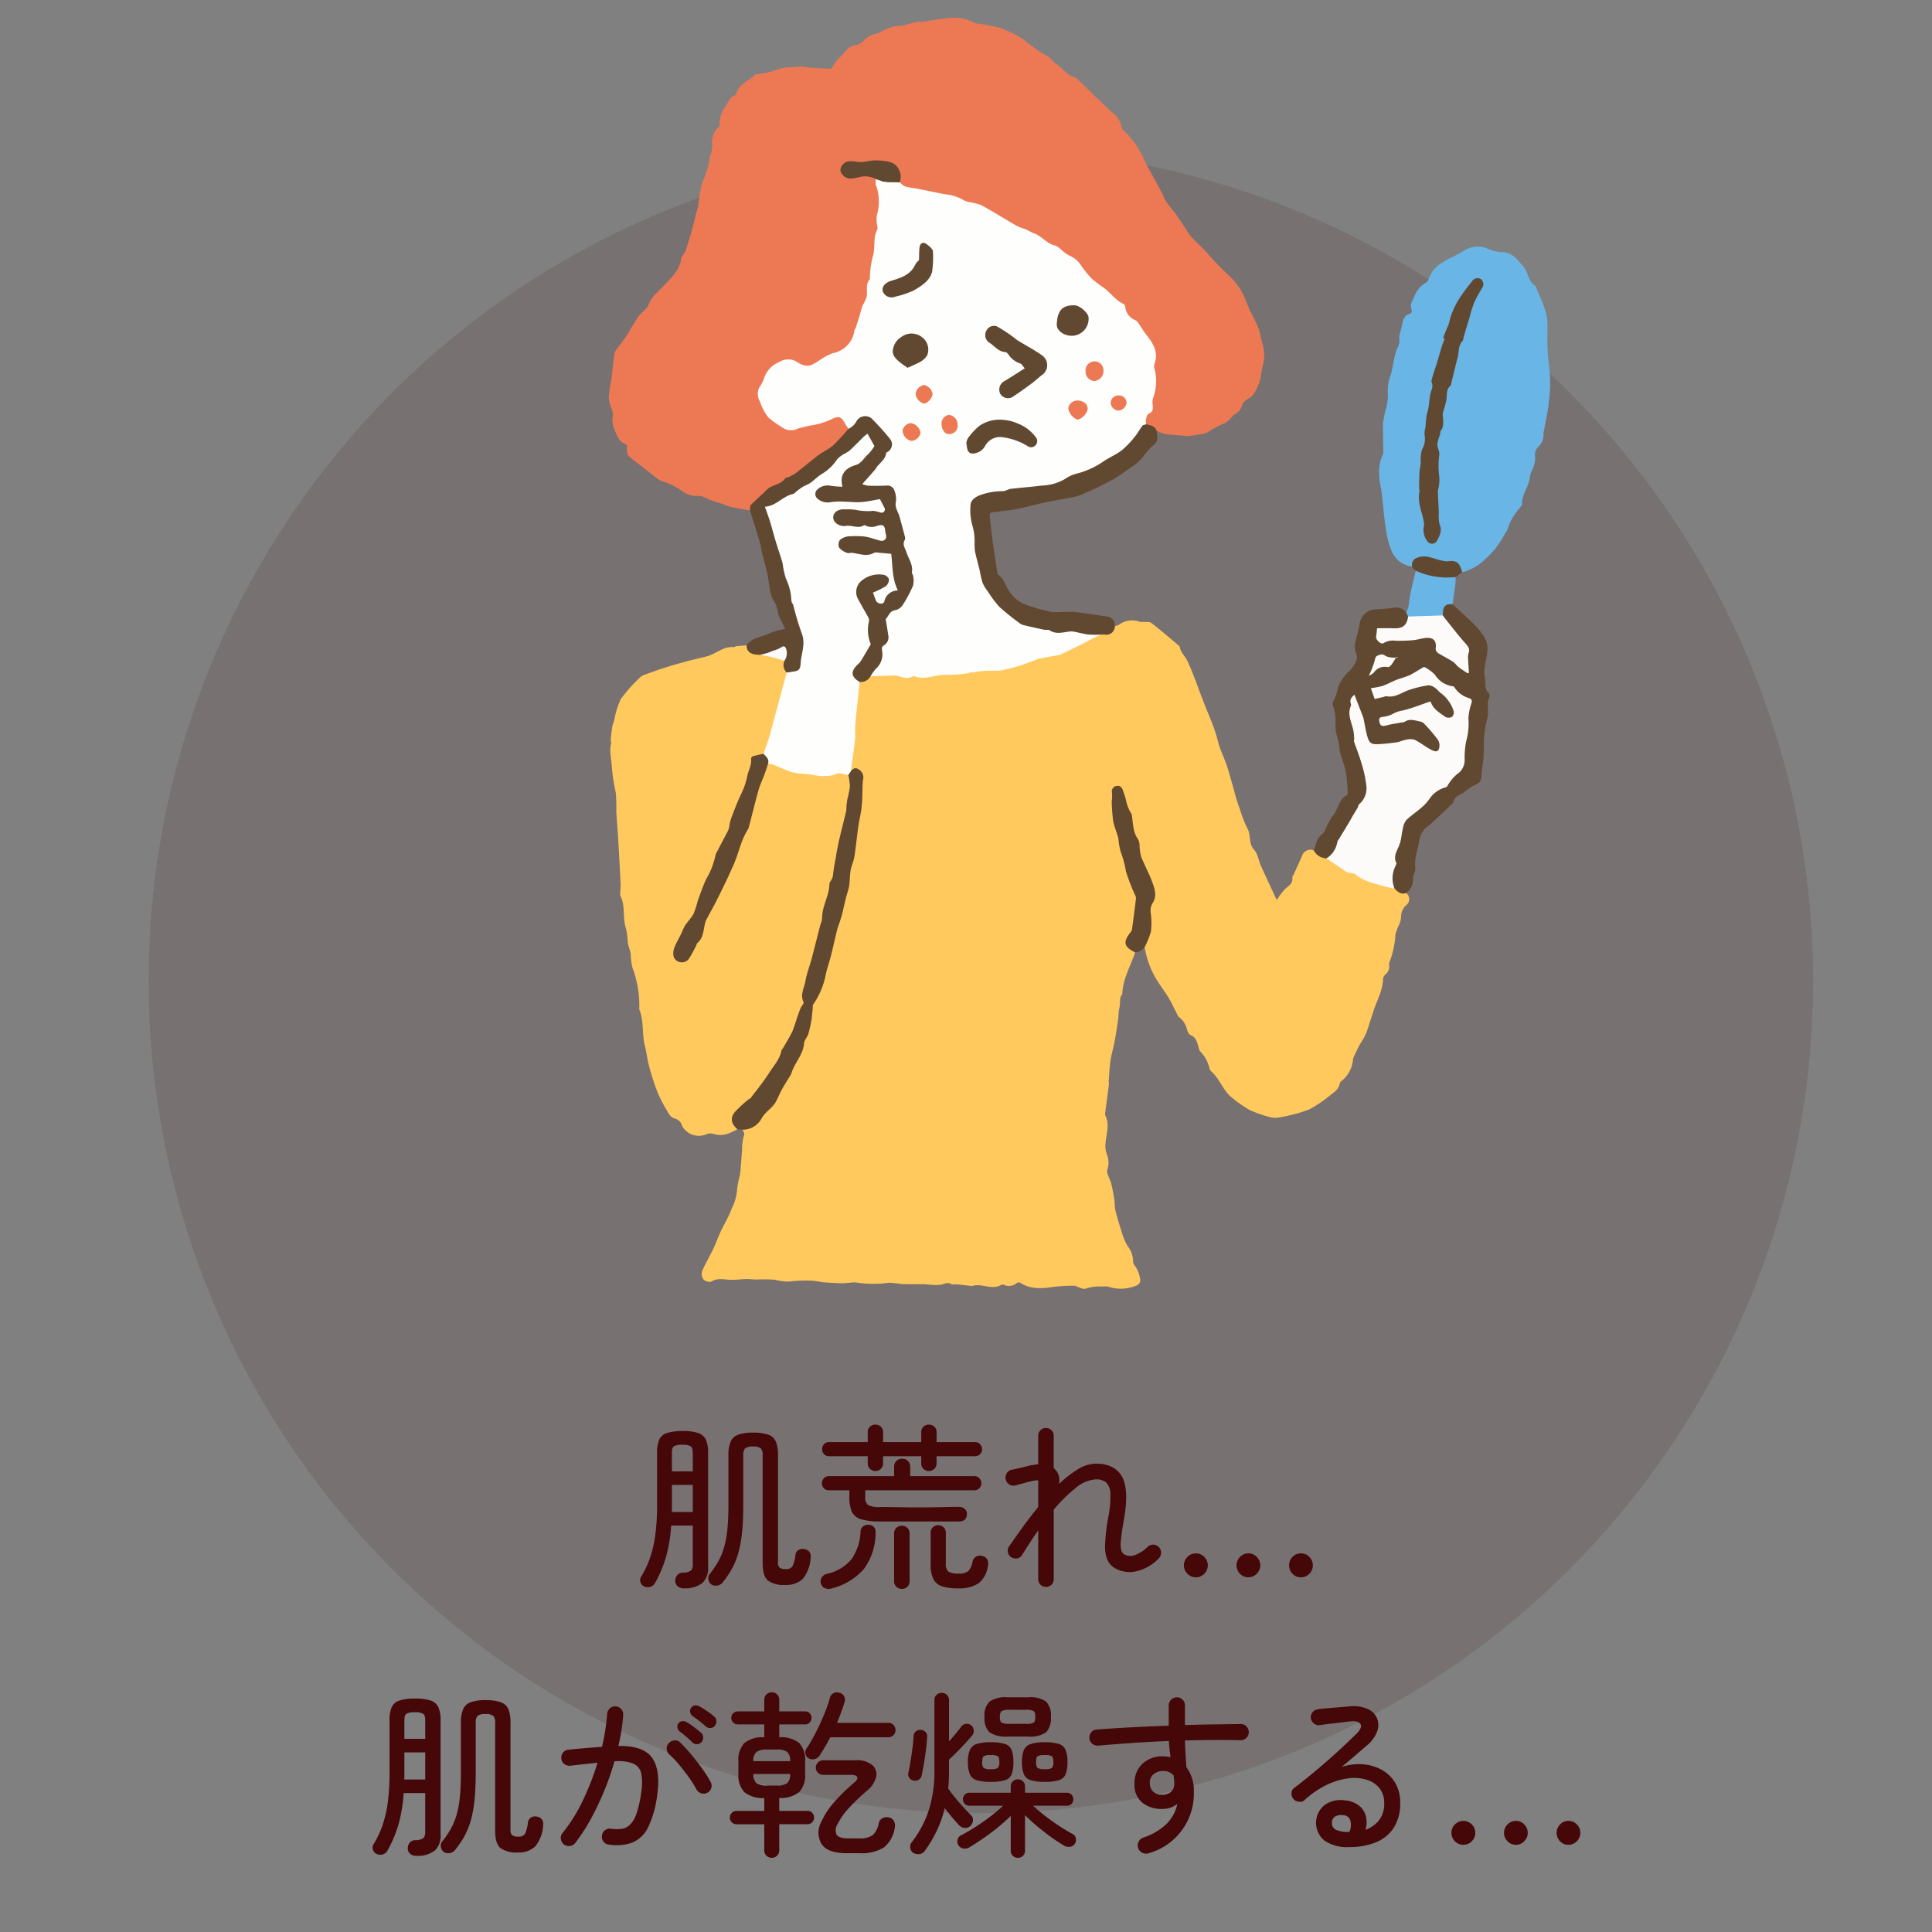 <svg id="concerns_1_sp" xmlns="http://www.w3.org/2000/svg" xmlns:xlink="http://www.w3.org/1999/xlink" width="325" height="325" viewBox="0 0 325 325">
  <rect x="0" y="0" width="325" height="325" fill="#808080" stroke="none"/>
  <defs>
    <clipPath id="clip-path">
      <rect id="長方形_119" data-name="長方形 119" width="325" height="325" transform="translate(-10739 -15645)" fill="#ef1f1f" opacity="0.413"/>
    </clipPath>
  </defs>
  <g id="マスクグループ_20" data-name="マスクグループ 20" transform="translate(10739 15645)" clip-path="url(#clip-path)">
    <circle id="楕円形_47" data-name="楕円形 47" cx="140" cy="140" r="140" transform="translate(-10714 -15620)" fill="#450707" opacity="0.115"/>
    <path id="パス_362" data-name="パス 362" d="M-49.875,2.19a1.57,1.57,0,0,1-1.05-.285,1.211,1.211,0,0,1-.48-.885A1.533,1.533,0,0,1-51.12.03a1.21,1.21,0,0,1,1.005-.48A2.209,2.209,0,0,0-48.75-.81a1.628,1.628,0,0,0,.285-1.11V-8.37h-3.63a24.959,24.959,0,0,1-.885,5.34,20.828,20.828,0,0,1-1.845,4.35,1.286,1.286,0,0,1-.8.63,1.433,1.433,0,0,1-1.035-.09,1.126,1.126,0,0,1-.615-.735A1.091,1.091,0,0,1-57.135.21,16.5,16.5,0,0,0-55.62-3.03a20.1,20.1,0,0,0,.87-3.87,38.487,38.487,0,0,0,.285-4.98v-8.73a5.468,5.468,0,0,1,.36-2.205A2.111,2.111,0,0,1-52.8-23.94a8.264,8.264,0,0,1,2.625-.33,8.119,8.119,0,0,1,2.61.33,2.164,2.164,0,0,1,1.305,1.125,5.273,5.273,0,0,1,.375,2.205V-1.38a3.409,3.409,0,0,1-.945,2.655A4.675,4.675,0,0,1-49.875,2.19Zm16.98-.57A4.683,4.683,0,0,1-35.79.9q-.915-.72-.915-2.94V-20.19a1.623,1.623,0,0,0-.315-1.17,1.984,1.984,0,0,0-1.3-.3,2.047,2.047,0,0,0-1.335.3,1.623,1.623,0,0,0-.315,1.17v8.22q0,2.61-.18,4.545A20.562,20.562,0,0,1-40.74-3.99a13.17,13.17,0,0,1-1.065,2.745,14.566,14.566,0,0,1-1.62,2.415,1.359,1.359,0,0,1-.855.54,1.428,1.428,0,0,1-1.035-.15,1.275,1.275,0,0,1-.51-.81,1.072,1.072,0,0,1,.18-.93,16.391,16.391,0,0,0,1.44-2.1,11.186,11.186,0,0,0,.99-2.355,16.771,16.771,0,0,0,.57-3.09q.18-1.785.18-4.245v-8.22a5.677,5.677,0,0,1,.375-2.3,2.2,2.2,0,0,1,1.275-1.17A7.291,7.291,0,0,1-38.295-24a7.425,7.425,0,0,1,2.535.345,2.144,2.144,0,0,1,1.275,1.17,5.888,5.888,0,0,1,.36,2.3V-2.22a1.182,1.182,0,0,0,.285.945,1.738,1.738,0,0,0,1.035.225,1.2,1.2,0,0,0,1.125-.48,6.093,6.093,0,0,0,.495-1.95,1.116,1.116,0,0,1,.51-.78,1.277,1.277,0,0,1,.99-.15,1.272,1.272,0,0,1,.825.45,1.182,1.182,0,0,1,.225.9A6.065,6.065,0,0,1-29.97.615,4.026,4.026,0,0,1-32.895,1.62ZM-52-10.65h3.54v-4.56h-3.51v3.945Q-51.975-10.95-52-10.65Zm.03-6.84h3.51v-3.09q0-.87-.345-1.125a2.576,2.576,0,0,0-1.4-.255,2.648,2.648,0,0,0-1.44.255q-.33.255-.33,1.125Zm35.04,8.43a10.708,10.708,0,0,1-3.225-.375A2.451,2.451,0,0,1-21.7-10.71a5.918,5.918,0,0,1-.42-2.46v-1.14H-25.6a1.077,1.077,0,0,1-.81-.345,1.152,1.152,0,0,1-.33-.825,1.2,1.2,0,0,1,.33-.84,1.056,1.056,0,0,1,.81-.36h11.01v-1.59a1.292,1.292,0,0,1,.39-.975,1.332,1.332,0,0,1,.96-.375,1.332,1.332,0,0,1,.96.375,1.292,1.292,0,0,1,.39.975v1.59h10.83a1.056,1.056,0,0,1,.81.36,1.2,1.2,0,0,1,.33.84,1.152,1.152,0,0,1-.33.825,1.077,1.077,0,0,1-.81.345h-18.39v1.14a1.548,1.548,0,0,0,.48,1.35,4.1,4.1,0,0,0,2.04.33h.78q.63,0,1.485.015l1.755.03q.9.015,1.59.015h.96q1.05,0,2.25-.015t2.355-.045q1.155-.03,2.025-.03a1.48,1.48,0,0,1,.99.33,1.084,1.084,0,0,1,.39.87q0,1.26-1.38,1.26Zm-.81-8.49a1.272,1.272,0,0,1-.915-.36,1.232,1.232,0,0,1-.375-.93v-1.2h-6.54a1.077,1.077,0,0,1-.81-.345,1.152,1.152,0,0,1-.33-.825,1.2,1.2,0,0,1,.33-.84,1.056,1.056,0,0,1,.81-.36h6.54v-1.65a1.22,1.22,0,0,1,.375-.945,1.3,1.3,0,0,1,.915-.345,1.3,1.3,0,0,1,.915.345,1.22,1.22,0,0,1,.375.945v1.65h6.42v-1.65a1.22,1.22,0,0,1,.375-.945,1.3,1.3,0,0,1,.915-.345,1.3,1.3,0,0,1,.915.345,1.22,1.22,0,0,1,.375.945v1.65h6.51a1.056,1.056,0,0,1,.81.36,1.2,1.2,0,0,1,.33.84,1.152,1.152,0,0,1-.33.825,1.077,1.077,0,0,1-.81.345h-6.51v1.2a1.232,1.232,0,0,1-.375.93,1.272,1.272,0,0,1-.915.36,1.272,1.272,0,0,1-.915-.36,1.232,1.232,0,0,1-.375-.93v-1.2h-6.42v1.2a1.232,1.232,0,0,1-.375.93A1.272,1.272,0,0,1-17.745-17.55ZM-3.825,2.19A8.618,8.618,0,0,1-6.54,1.845,2.45,2.45,0,0,1-7.995.615a5.553,5.553,0,0,1-.45-2.475V-7.14a1.22,1.22,0,0,1,.375-.945,1.264,1.264,0,0,1,.885-.345,1.3,1.3,0,0,1,.915.345,1.22,1.22,0,0,1,.375.945v5.13A1.682,1.682,0,0,0-5.46-.63,3.092,3.092,0,0,0-3.735-.3,2.321,2.321,0,0,0-2.07-.75,3.254,3.254,0,0,0-1.4-2.31a1.256,1.256,0,0,1,.63-.855A1.312,1.312,0,0,1,.285-3.24a1.241,1.241,0,0,1,.81.6,1.557,1.557,0,0,1,.09,1.02A4.436,4.436,0,0,1-.39,1.35,5.9,5.9,0,0,1-3.825,2.19Zm-21.21,0a1.845,1.845,0,0,1-1.14,0,1.17,1.17,0,0,1-.72-.75A1.357,1.357,0,0,1-26.82.45a1.363,1.363,0,0,1,.885-.69A7.333,7.333,0,0,0-21.72-2.76a8.81,8.81,0,0,0,1.485-4.65,1.083,1.083,0,0,1,.5-.87,1.486,1.486,0,0,1,.975-.21,1.191,1.191,0,0,1,.81.42,1.247,1.247,0,0,1,.24.96,10.217,10.217,0,0,1-1.98,6.06A10.675,10.675,0,0,1-25.035,2.19Zm11.76.09a1.31,1.31,0,0,1-.945-.36,1.269,1.269,0,0,1-.375-.96V-7.02a1.269,1.269,0,0,1,.375-.96,1.31,1.31,0,0,1,.945-.36,1.272,1.272,0,0,1,.915.36,1.269,1.269,0,0,1,.375.96V.96a1.269,1.269,0,0,1-.375.96A1.272,1.272,0,0,1-13.275,2.28Zm24.21-.33a1.245,1.245,0,0,1-.915-.375A1.281,1.281,0,0,1,9.645.63V-7.56q-.72,1.02-1.4,2.07T6.915-3.39a1.207,1.207,0,0,1-.84.54,1.33,1.33,0,0,1-.99-.21,1.207,1.207,0,0,1-.54-.84,1.33,1.33,0,0,1,.21-.99q.72-1.02,2.01-2.835t2.88-3.765v-4.5a4.814,4.814,0,0,0-.495.03,3.9,3.9,0,0,0-.615.12q-.33.06-.915.225t-1.1.3q-.51.135-.72.2A1.332,1.332,0,0,1,4.77-15.3a1.3,1.3,0,0,1-.585-.84,1.355,1.355,0,0,1,.165-1.02,1.247,1.247,0,0,1,.855-.6q.18-.03.72-.15t1.2-.285l1.14-.285q.39-.06.735-.12t.645-.09v-4.77a1.281,1.281,0,0,1,.375-.945,1.245,1.245,0,0,1,.915-.375,1.281,1.281,0,0,1,.945.375,1.281,1.281,0,0,1,.375.945v5.43a2.657,2.657,0,0,1,.72.9,3.1,3.1,0,0,1,.18,1.77,18.316,18.316,0,0,1,3.135-2.46,5.856,5.856,0,0,1,3.045-.96q3.18,0,4.4,2.175t.345,7.125q-.42,2.4-.525,3.615a4.376,4.376,0,0,0,.075,1.7,1.239,1.239,0,0,0,.57.69,2.239,2.239,0,0,0,1.785.045A5.952,5.952,0,0,0,28.065-4.8a1.28,1.28,0,0,1,.975-.36,1.348,1.348,0,0,1,.945.45,1.335,1.335,0,0,1,.33.975,1.348,1.348,0,0,1-.45.945A7.55,7.55,0,0,1,26.37-.735a4.95,4.95,0,0,1-3.585-.345A3.239,3.239,0,0,1,21.33-2.5,5.705,5.705,0,0,1,20.9-5.13a31.7,31.7,0,0,1,.51-4.53,17.5,17.5,0,0,0,.375-4.065,2.662,2.662,0,0,0-.72-1.905,2.578,2.578,0,0,0-1.695-.51A5.709,5.709,0,0,0,15.96-14.7a24.909,24.909,0,0,0-3.7,3.66V.63a1.282,1.282,0,0,1-1.32,1.32ZM36.165.33a1.915,1.915,0,0,1-1.425-.6,1.954,1.954,0,0,1-.585-1.41,1.954,1.954,0,0,1,.585-1.41,1.915,1.915,0,0,1,1.425-.6,1.915,1.915,0,0,1,1.425.6,1.954,1.954,0,0,1,.585,1.41A1.954,1.954,0,0,1,37.59-.27,1.915,1.915,0,0,1,36.165.33Zm17.67,0a1.867,1.867,0,0,1-1.41-.6,1.981,1.981,0,0,1-.57-1.41,1.981,1.981,0,0,1,.57-1.41,1.867,1.867,0,0,1,1.41-.6,1.915,1.915,0,0,1,1.425.6,1.954,1.954,0,0,1,.585,1.41A1.954,1.954,0,0,1,55.26-.27,1.915,1.915,0,0,1,53.835.33Zm-8.82,0a1.915,1.915,0,0,1-1.425-.6,1.954,1.954,0,0,1-.585-1.41,1.954,1.954,0,0,1,.585-1.41,1.915,1.915,0,0,1,1.425-.6,1.881,1.881,0,0,1,1.4.6A1.954,1.954,0,0,1,47-1.68,1.954,1.954,0,0,1,46.41-.27,1.881,1.881,0,0,1,45.015.33ZM-94.875,47.19a1.57,1.57,0,0,1-1.05-.285,1.211,1.211,0,0,1-.48-.885,1.533,1.533,0,0,1,.285-.99,1.21,1.21,0,0,1,1-.48,2.209,2.209,0,0,0,1.365-.36,1.628,1.628,0,0,0,.285-1.11V36.63H-97.1a24.958,24.958,0,0,1-.885,5.34,20.828,20.828,0,0,1-1.845,4.35,1.286,1.286,0,0,1-.795.63,1.433,1.433,0,0,1-1.035-.09,1.126,1.126,0,0,1-.615-.735,1.091,1.091,0,0,1,.135-.915,16.5,16.5,0,0,0,1.515-3.24,20.1,20.1,0,0,0,.87-3.87,38.488,38.488,0,0,0,.285-4.98V24.39a5.468,5.468,0,0,1,.36-2.205A2.111,2.111,0,0,1-97.8,21.06a8.264,8.264,0,0,1,2.625-.33,8.119,8.119,0,0,1,2.61.33,2.164,2.164,0,0,1,1.305,1.125,5.273,5.273,0,0,1,.375,2.205V43.62a3.409,3.409,0,0,1-.945,2.655A4.675,4.675,0,0,1-94.875,47.19Zm16.98-.57a4.683,4.683,0,0,1-2.895-.72q-.915-.72-.915-2.94V24.81a1.623,1.623,0,0,0-.315-1.17,1.984,1.984,0,0,0-1.305-.3,2.047,2.047,0,0,0-1.335.3,1.623,1.623,0,0,0-.315,1.17v8.22q0,2.61-.18,4.545a20.563,20.563,0,0,1-.585,3.435,13.169,13.169,0,0,1-1.065,2.745,14.566,14.566,0,0,1-1.62,2.415,1.359,1.359,0,0,1-.855.54,1.428,1.428,0,0,1-1.035-.15,1.275,1.275,0,0,1-.51-.81,1.072,1.072,0,0,1,.18-.93,16.391,16.391,0,0,0,1.44-2.1,11.186,11.186,0,0,0,.99-2.355,16.771,16.771,0,0,0,.57-3.09q.18-1.785.18-4.245V24.81a5.677,5.677,0,0,1,.375-2.3,2.2,2.2,0,0,1,1.275-1.17A7.291,7.291,0,0,1-83.295,21a7.425,7.425,0,0,1,2.535.345,2.144,2.144,0,0,1,1.275,1.17,5.889,5.889,0,0,1,.36,2.3V42.78a1.182,1.182,0,0,0,.285.945,1.738,1.738,0,0,0,1.035.225,1.2,1.2,0,0,0,1.125-.48,6.093,6.093,0,0,0,.495-1.95,1.116,1.116,0,0,1,.51-.78,1.277,1.277,0,0,1,.99-.15,1.272,1.272,0,0,1,.825.45,1.182,1.182,0,0,1,.225.9,6.065,6.065,0,0,1-1.335,3.675A4.026,4.026,0,0,1-77.9,46.62Zm-19.11-12.27h3.54V29.79h-3.51v3.945Q-96.975,34.05-97.005,34.35Zm.03-6.84h3.51V24.42q0-.87-.345-1.125a2.576,2.576,0,0,0-1.395-.255,2.648,2.648,0,0,0-1.44.255q-.33.255-.33,1.125Zm34.41,17.79a1.275,1.275,0,0,1-.915-.51,1.233,1.233,0,0,1-.255-.99,1.293,1.293,0,0,1,.495-.915,1.238,1.238,0,0,1,1.005-.255,7.326,7.326,0,0,0,1.74.03A2.565,2.565,0,0,0-59.07,42a4.6,4.6,0,0,0,1.125-1.875,18.518,18.518,0,0,0,.81-3.645,9.181,9.181,0,0,0,.015-3.1,2.321,2.321,0,0,0-1.32-1.695,6.806,6.806,0,0,0-3.195-.39,46.564,46.564,0,0,1-1.695,4.89A47.669,47.669,0,0,1-65.565,40.9a30.492,30.492,0,0,1-2.67,4.125,1.314,1.314,0,0,1-.915.51,1.391,1.391,0,0,1-1.005-.27,1.415,1.415,0,0,1-.495-.915,1.276,1.276,0,0,1,.285-1.005,27.339,27.339,0,0,0,3.435-5.52,44.732,44.732,0,0,0,2.445-6.3q-1.11.12-2.25.24t-2.34.27a1.482,1.482,0,0,1-1-.3,1.243,1.243,0,0,1-.5-.9,1.333,1.333,0,0,1,.285-1.005,1.293,1.293,0,0,1,.915-.495q1.41-.15,2.85-.27t2.79-.21q.36-1.5.57-2.91t.3-2.61a1.311,1.311,0,0,1,.45-.945,1.286,1.286,0,0,1,.96-.345,1.311,1.311,0,0,1,.945.45,1.327,1.327,0,0,1,.345.99,32.385,32.385,0,0,1-.81,5.22q4.23-.06,5.67,1.995t.87,6.165a17.408,17.408,0,0,1-1.53,5.505,5.225,5.225,0,0,1-2.64,2.58A7.946,7.946,0,0,1-62.565,45.3Zm16.56-8.73a1.253,1.253,0,0,1-1.02.1,1.345,1.345,0,0,1-.81-.645,17.961,17.961,0,0,0-1.32-2.1q-.78-1.08-1.62-2.085a16.236,16.236,0,0,0-1.65-1.725,1.307,1.307,0,0,1-.42-.93,1.208,1.208,0,0,1,.36-.96,1.362,1.362,0,0,1,.96-.45,1.208,1.208,0,0,1,.96.36,24.939,24.939,0,0,1,1.83,1.995q.96,1.155,1.83,2.355a20.727,20.727,0,0,1,1.44,2.25,1.3,1.3,0,0,1,.12,1.02A1.27,1.27,0,0,1-46.005,36.57Zm-2.52-8.46q-.48-.48-1.035-.96t-1.095-.87a1.1,1.1,0,0,1-.39-.63.877.877,0,0,1,.18-.75.857.857,0,0,1,.675-.375,1.4,1.4,0,0,1,.795.225,10.646,10.646,0,0,1,1.17.8q.69.525,1.17.945a1.036,1.036,0,0,1,.345.765A1.085,1.085,0,0,1-47,28.05a.937.937,0,0,1-.75.36A1.121,1.121,0,0,1-48.525,28.11Zm2.25-2.7a25.147,25.147,0,0,0-2.22-1.74,1.173,1.173,0,0,1-.4-.615.858.858,0,0,1,.135-.735.932.932,0,0,1,.675-.435,1.229,1.229,0,0,1,.8.195,13.25,13.25,0,0,1,1.215.75,12.482,12.482,0,0,1,1.185.9,1.045,1.045,0,0,1,.39.765,1.1,1.1,0,0,1-.24.795.952.952,0,0,1-.735.39A1.035,1.035,0,0,1-46.275,25.41Zm11.1,22.11a1.264,1.264,0,0,1-.885-.345,1.184,1.184,0,0,1-.375-.915V41.88h-4.65a1.1,1.1,0,0,1-.81-.33,1.1,1.1,0,0,1-.33-.81,1.066,1.066,0,0,1,.33-.78,1.1,1.1,0,0,1,.81-.33h4.65V37.47a4.994,4.994,0,0,1-3.36-1.005,4.146,4.146,0,0,1-.99-3.1V31.32a4.146,4.146,0,0,1,.99-3.1,4.9,4.9,0,0,1,3.36-.975V25.08h-4.44a1.092,1.092,0,0,1-.78-.315,1.052,1.052,0,0,1-.33-.795,1.018,1.018,0,0,1,.33-.765,1.092,1.092,0,0,1,.78-.315h4.44V20.94a1.184,1.184,0,0,1,.375-.915,1.264,1.264,0,0,1,.885-.345,1.264,1.264,0,0,1,.885.345,1.184,1.184,0,0,1,.375.915v1.95h4.35a1.042,1.042,0,0,1,.765.315,1.042,1.042,0,0,1,.315.765,1.078,1.078,0,0,1-.315.795,1.042,1.042,0,0,1-.765.315h-4.35v2.16a4.9,4.9,0,0,1,3.36.975,4.146,4.146,0,0,1,.99,3.1v2.04a4.146,4.146,0,0,1-.99,3.1,4.994,4.994,0,0,1-3.36,1.005v2.16h4.74a1.052,1.052,0,0,1,.8.33,1.092,1.092,0,0,1,.315.78,1.129,1.129,0,0,1-.315.81,1.052,1.052,0,0,1-.8.33h-4.74v4.38a1.184,1.184,0,0,1-.375.915A1.264,1.264,0,0,1-35.175,47.52Zm12.54-.78q-3.12,0-4.155-1.53a3.755,3.755,0,0,1-.015-3.81,13.3,13.3,0,0,1,2.22-3.345,31.015,31.015,0,0,1,3.33-3.225q.6-.51.45-.885t-1.02-.375h-4.68a1.236,1.236,0,0,1-.885-.36,1.162,1.162,0,0,1-.375-.87,1.162,1.162,0,0,1,.375-.87,1.236,1.236,0,0,1,.885-.36h5.46a4.071,4.071,0,0,1,2.745.78,2.043,2.043,0,0,1,.69,1.98,4.376,4.376,0,0,1-1.665,2.46,33.186,33.186,0,0,0-3.03,2.94,11.267,11.267,0,0,0-1.8,2.58,1.868,1.868,0,0,0-.18,1.74q.36.66,1.95.66h1.89a3.6,3.6,0,0,0,2.265-.555,3.553,3.553,0,0,0,1-1.995,1.238,1.238,0,0,1,.66-.855,1.561,1.561,0,0,1,1.11-.105,1.239,1.239,0,0,1,.825.675,1.676,1.676,0,0,1,.1,1.065,5.208,5.208,0,0,1-1.845,3.315,7.2,7.2,0,0,1-4.125.945Zm-6.33-15.96a1.114,1.114,0,0,1-.54-.75,1.022,1.022,0,0,1,.18-.9A20.167,20.167,0,0,0-28.2,27.27q.585-1.08,1.14-2.28t.99-2.34a20.956,20.956,0,0,0,.675-2.04,1.146,1.146,0,0,1,.63-.795,1.33,1.33,0,0,1,1.02-.045,1.206,1.206,0,0,1,.75.585,1.172,1.172,0,0,1,.06.975q-.24.84-.57,1.71t-.69,1.77h8.64a1.137,1.137,0,0,1,.855.36,1.212,1.212,0,0,1,.345.87,1.176,1.176,0,0,1-.345.84,1.137,1.137,0,0,1-.855.36h-9.78a31.1,31.1,0,0,1-1.8,3.09,1.37,1.37,0,0,1-.825.585A1.313,1.313,0,0,1-28.965,30.78Zm-9.3.48h6.18a1.966,1.966,0,0,0-.48-1.545,2.772,2.772,0,0,0-1.74-.405h-1.68a2.916,2.916,0,0,0-1.77.405A1.9,1.9,0,0,0-38.265,31.26Zm2.28,4.11h1.68a2.7,2.7,0,0,0,1.74-.42,1.972,1.972,0,0,0,.48-1.53h-6.18a1.9,1.9,0,0,0,.51,1.53A2.835,2.835,0,0,0-35.985,35.37ZM6.225,47.52a1.2,1.2,0,0,1-.84-.33,1.124,1.124,0,0,1-.36-.87V40.47A30.416,30.416,0,0,1,1.8,43.23a42.626,42.626,0,0,1-3.675,2.49,1.553,1.553,0,0,1-1.02.24,1.179,1.179,0,0,1-.87-.54,1.189,1.189,0,0,1-.15-.945,1.009,1.009,0,0,1,.57-.735q1.17-.6,2.475-1.44t2.52-1.77a24.117,24.117,0,0,0,2.085-1.77h-5.64a1.066,1.066,0,0,1-.81-.315,1.068,1.068,0,0,1-.3-.765,1.121,1.121,0,0,1,.3-.78,1.041,1.041,0,0,1,.81-.33h6.93V35.52a1.124,1.124,0,0,1,.36-.87,1.2,1.2,0,0,1,.84-.33,1.189,1.189,0,0,1,.855.33,1.149,1.149,0,0,1,.345.87v1.05h7.02a1.041,1.041,0,0,1,.81.33,1.121,1.121,0,0,1,.3.78,1.053,1.053,0,0,1-1.11,1.08H8.775q.9.84,2.055,1.725t2.355,1.68q1.2.795,2.28,1.365a.943.943,0,0,1,.51.735,1.193,1.193,0,0,1-.18.915,1.156,1.156,0,0,1-.87.495,1.626,1.626,0,0,1-1.02-.255,34.488,34.488,0,0,1-3.375-2.355A34.027,34.027,0,0,1,7.425,40.35v5.97a1.149,1.149,0,0,1-.345.87A1.189,1.189,0,0,1,6.225,47.52Zm-17.61-.84a1.176,1.176,0,0,1-.495-.825,1.169,1.169,0,0,1,.225-.915A18.061,18.061,0,0,0-8.85,39.78a21.038,21.038,0,0,0,1.035-7.02V21a1.172,1.172,0,0,1,.36-.885,1.212,1.212,0,0,1,.87-.345,1.212,1.212,0,0,1,.87.345,1.172,1.172,0,0,1,.36.885v6.93q.57-.63,1.11-1.275t.93-1.185a1.116,1.116,0,0,1,.81-.48,1.133,1.133,0,0,1,.9.27,1.138,1.138,0,0,1,.4.81,1.181,1.181,0,0,1-.285.9q-.78.93-1.875,2.07t-1.995,1.95v1.77q0,.84-.03,1.6t-.12,1.485A25.153,25.153,0,0,0-3.63,38.235q1.1,1.245,1.935,2.085a1.075,1.075,0,0,1,.375.915,1.435,1.435,0,0,1-.435.915,1.212,1.212,0,0,1-.96.345,1.449,1.449,0,0,1-.93-.435q-.48-.51-1.14-1.29t-1.29-1.62A19.394,19.394,0,0,1-7.44,43.02a21.614,21.614,0,0,1-1.965,3.3,1.3,1.3,0,0,1-.9.57A1.584,1.584,0,0,1-11.385,46.68Zm15.9-19.56a4.824,4.824,0,0,1-3.06-.72,3.273,3.273,0,0,1-.84-2.58,3.273,3.273,0,0,1,.84-2.58,4.824,4.824,0,0,1,3.06-.72h3.45a4.617,4.617,0,0,1,3.015.72,3.387,3.387,0,0,1,.8,2.58,3.387,3.387,0,0,1-.8,2.58,4.617,4.617,0,0,1-3.015.72Zm-2.85,7.62A7.677,7.677,0,0,1-.72,34.455,1.822,1.822,0,0,1-1.86,33.45a5.248,5.248,0,0,1-.315-2.04A5.15,5.15,0,0,1-1.86,29.4,1.871,1.871,0,0,1-.72,28.38a7.317,7.317,0,0,1,2.385-.3,7.438,7.438,0,0,1,2.415.3A1.766,1.766,0,0,1,5.19,29.4a5.641,5.641,0,0,1,.285,2.01,5.75,5.75,0,0,1-.285,2.04,1.721,1.721,0,0,1-1.11,1.005A7.805,7.805,0,0,1,1.665,34.74Zm9.09,0a7.677,7.677,0,0,1-2.385-.285A1.822,1.822,0,0,1,7.23,33.45a5.248,5.248,0,0,1-.315-2.04A5.15,5.15,0,0,1,7.23,29.4a1.871,1.871,0,0,1,1.14-1.02,7.317,7.317,0,0,1,2.385-.3,7.3,7.3,0,0,1,2.4.3,1.817,1.817,0,0,1,1.11,1.02,5.383,5.383,0,0,1,.3,2.01,5.486,5.486,0,0,1-.3,2.04,1.768,1.768,0,0,1-1.11,1.005A7.655,7.655,0,0,1,10.755,34.74Zm-22.02-.21a1.075,1.075,0,0,1-.765-.45,1,1,0,0,1-.165-.87q.18-.78.36-1.9t.33-2.265q.15-1.14.18-1.95a1.188,1.188,0,0,1,.345-.8.984.984,0,0,1,.8-.285,1.167,1.167,0,0,1,.84.315.963.963,0,0,1,.3.795q-.03.9-.18,2.1t-.345,2.37q-.2,1.17-.375,1.98a1.081,1.081,0,0,1-.465.78A1.25,1.25,0,0,1-11.265,34.53Zm16.11-9.54h2.67a2.929,2.929,0,0,0,1.35-.195q.3-.195.3-.975t-.3-.99a2.743,2.743,0,0,0-1.35-.21H4.845a2.752,2.752,0,0,0-1.335.21q-.315.21-.315.99t.315.975A2.938,2.938,0,0,0,4.845,24.99Zm5.91,7.62a2.119,2.119,0,0,0,1.2-.21,1.379,1.379,0,0,0,.24-.99q0-.78-.24-.975a2.257,2.257,0,0,0-1.2-.195,2.351,2.351,0,0,0-1.215.195q-.255.2-.255.975t.255.99A2.206,2.206,0,0,0,10.755,32.61Zm-9.09,0a2.119,2.119,0,0,0,1.2-.21,1.379,1.379,0,0,0,.24-.99q0-.78-.24-.975a2.257,2.257,0,0,0-1.2-.195,2.257,2.257,0,0,0-1.2.195q-.24.2-.24.975a1.379,1.379,0,0,0,.24.99A2.119,2.119,0,0,0,1.665,32.61Zm26.61,14.13a1.453,1.453,0,0,1-1.065-.045,1.376,1.376,0,0,1-.7-1.83,1.375,1.375,0,0,1,.78-.735,10.22,10.22,0,0,0,4.02-2.385,6.7,6.7,0,0,0,1.74-3.285,4.068,4.068,0,0,1-2.52.84,5.216,5.216,0,0,1-3.375-1.05,3.837,3.837,0,0,1-1.305-3.18,4.391,4.391,0,0,1,1.335-3.375,4.836,4.836,0,0,1,3.435-1.245,5.811,5.811,0,0,1,1.29.15q-.09-.63-.165-1.305t-.1-1.425q-3.09.12-6.15.33t-5.73.45a1.482,1.482,0,0,1-1-.3,1.243,1.243,0,0,1-.5-.9,1.381,1.381,0,0,1,.285-1.02,1.18,1.18,0,0,1,.915-.48q2.55-.21,5.715-.375T31.6,25.29V21.9a1.383,1.383,0,0,1,1.38-1.38,1.28,1.28,0,0,1,.96.4,1.355,1.355,0,0,1,.39.975v3.3q2.64-.09,5.07-.12t4.35-.06a1.213,1.213,0,0,1,.945.42,1.438,1.438,0,0,1,.375.99,1.334,1.334,0,0,1-.435.945,1.384,1.384,0,0,1-.975.375q-1.98-.06-4.365-.045t-4.965.075q.03,1.11.1,2.28t.135,2.22a6.517,6.517,0,0,1,1.26,4.17,10.388,10.388,0,0,1-7.56,10.29Zm2.28-9.81a2.2,2.2,0,0,0,1.44-.51,1.749,1.749,0,0,0,.54-1.38q0-.33-.03-.66t-.09-.72a2.24,2.24,0,0,0-1.77-.75,2.43,2.43,0,0,0-1.59.54,1.755,1.755,0,0,0-.63,1.5,1.878,1.878,0,0,0,.6,1.47A2.093,2.093,0,0,0,30.555,36.93Zm31.38,8.79a6.75,6.75,0,0,1-4.11-1.08,3.849,3.849,0,0,1-.06-5.955,4.621,4.621,0,0,1,3.48-.825,4.413,4.413,0,0,1,2.43.93,3.312,3.312,0,0,1,1.11,1.815,4.368,4.368,0,0,1-.09,2.205,5.19,5.19,0,0,0,2.19-1.485,4.444,4.444,0,0,0,.96-3.075,3.808,3.808,0,0,0-.765-2.4,4.313,4.313,0,0,0-2.115-1.44,7.223,7.223,0,0,0-3.06-.27,11.636,11.636,0,0,0-3.63,1.065,15.259,15.259,0,0,0-3.81,2.595,1.129,1.129,0,0,1-.96.285A1.336,1.336,0,0,1,52.26,36.63a1.016,1.016,0,0,1,.465-.87q1.92-1.47,3.795-3.045t3.555-3.12q1.68-1.545,3.03-2.865,1.11-1.08.75-1.695t-1.71-.465q-.66.06-1.56.18t-1.845.225q-.945.105-1.695.225a1.233,1.233,0,0,1-.99-.255,1.318,1.318,0,0,1-.27-1.89,1.348,1.348,0,0,1,.9-.525q.54-.09,1.5-.165T60.18,22.2q1.035-.09,1.785-.15a5.97,5.97,0,0,1,3.1.435,2.919,2.919,0,0,1,1.575,3.825,5.665,5.665,0,0,1-1.74,2.34q-.78.66-1.935,1.665t-2.3,1.935a8.977,8.977,0,0,1,3.555-.465,7.785,7.785,0,0,1,3.18.915,6.026,6.026,0,0,1,2.28,2.175,6.338,6.338,0,0,1,.855,3.375,7.47,7.47,0,0,1-1.125,4.29,6.5,6.5,0,0,1-3.06,2.415A11.966,11.966,0,0,1,61.935,45.72Zm.06-2.55a2.824,2.824,0,0,0,.135-2.01,1.277,1.277,0,0,0-1.185-.81,2.163,2.163,0,0,0-1.365.225,1.234,1.234,0,0,0-.525,1.155,1.17,1.17,0,0,0,.66,1.065A4.961,4.961,0,0,0,61.995,43.17Zm19.17,2.16a1.915,1.915,0,0,1-1.425-.6,1.992,1.992,0,0,1,0-2.82,1.992,1.992,0,0,1,2.85,0,1.992,1.992,0,0,1,0,2.82A1.915,1.915,0,0,1,81.165,45.33Zm17.67,0a1.867,1.867,0,0,1-1.41-.6,2.029,2.029,0,0,1,0-2.82,1.867,1.867,0,0,1,1.41-.6,1.915,1.915,0,0,1,1.425.6,1.992,1.992,0,0,1,0,2.82A1.915,1.915,0,0,1,98.835,45.33Zm-8.82,0a1.915,1.915,0,0,1-1.425-.6,1.992,1.992,0,0,1,0-2.82,1.915,1.915,0,0,1,1.425-.6,1.881,1.881,0,0,1,1.395.6,1.992,1.992,0,0,1,0,2.82A1.881,1.881,0,0,1,90.015,45.33Z" transform="translate(-10574 -15380)" fill="#450707"/>
    <g id="グループ_211" data-name="グループ 211" transform="translate(-10684.107 -15941.416)">
      <path id="パス_253" data-name="パス 253" d="M74.577,516.7a.92.92,0,0,1,.275,1.2,8.825,8.825,0,0,0-.242,2.192c-.118,1.416-.188,2.838-.357,4.248a14.128,14.128,0,0,0-.483,2.365,8.029,8.029,0,0,1-.9,3.243c-.483,1.382-1.283,2.65-1.907,3.985-.431.924-.759,1.9-1.2,2.816-.6,1.253-1.324,2.451-1.868,3.727a1.61,1.61,0,0,0,.2,1.4,1.46,1.46,0,0,0,1.328.394c1.056-.679,2.116-.362,3.2-.317.9.037,1.8-.11,2.7-.131.561-.012,1.125.078,1.689.086a25.969,25.969,0,0,1,3.157.039,7.961,7.961,0,0,0,2.283.3,25.988,25.988,0,0,1,3.756-.149c.74.009,1.476.218,2.218.28.987.082,1.979.124,2.97.153.428.012.858-.055,1.288-.079a4.57,4.57,0,0,1,1.2-.036,18.286,18.286,0,0,0,5.45.029,19.477,19.477,0,0,1,2.118.22c1.207.044,2.416.013,3.623.028.42.005.838.067,1.258.08a7.67,7.67,0,0,0,1.8-.005c.56-.119,1.042-.49,1.655-.088.209.136.584,0,.878.031.846.082,1.69.186,2.535.28.027,0,.057.022.079.015,1.619-.557,3.315.756,4.922-.2a.462.462,0,0,1,.388-.036,2.024,2.024,0,0,0,2.266-.309.6.6,0,0,1,.528-.014c1.8,1.156,3.725.985,5.707.683a28.237,28.237,0,0,1,3.449-.179c.2-.005.394.169.6.226.41.114.932.414,1.222.267a7.673,7.673,0,0,1,2.909-.352,2.422,2.422,0,0,1,1.042.054,6.72,6.72,0,0,0,4.491-.182.989.989,0,0,0,.729-1.317,4.9,4.9,0,0,0-.891-2.116,1.04,1.04,0,0,1-.262-.654,4.053,4.053,0,0,0-.928-2.608,11,11,0,0,1-1.008-2.441c-.394-1.194-.75-2.4-1.056-3.624-.132-.526-.064-1.1-.148-1.642-.139-.9-.286-1.8-.51-2.686-.157-.621-.47-1.2-.668-1.813a1.14,1.14,0,0,1,.008-.7,3.762,3.762,0,0,0-.165-2.68,4.4,4.4,0,0,1-.156-1.732c.118-1.545.74-3.084-.029-4.625a.736.736,0,0,1-.035-.4c.2-1.588.42-3.174.619-4.763.03-.238-.035-.487-.016-.728.085-1.118.129-2.243.294-3.351.158-1.057.478-2.089.675-3.141.231-1.237.415-2.483.6-3.728.066-.447.06-.9.111-1.355.038-.341.127-.675.168-1.016s.041-.678.071-1.016a1.9,1.9,0,0,1,.092-.514c.065-.169.266-.313.271-.473.087-2.523,1.392-4.665,2.158-6.974-.005-.4-.394-.4-.615-.558-.752-.554-1.083-1.451-.531-2.025.965-1.006.967-2.251,1.149-3.472.139-.939.169-1.888.282-2.83a1.3,1.3,0,0,0-.125-.791c-.619-1.153-.876-2.449-1.441-3.623a.4.4,0,0,1-.053-.153,11.824,11.824,0,0,0-1.2-4.176.786.786,0,0,1-.09-.394c.206-1.5-.531-2.8-.916-4.167-.036-.131-.136-.27-.105-.388.278-1.062-.267-2.123.012-3.181a3.022,3.022,0,0,0-.01-1.131.672.672,0,0,1,.566-.843c.46-.077.683.219.82.618a19.935,19.935,0,0,0,1.359,3.684,4.07,4.07,0,0,1,.321,1.828,4.17,4.17,0,0,0,.542,1.942,6.242,6.242,0,0,1,.762,2.8,2.59,2.59,0,0,0,.294,1.172,27.392,27.392,0,0,1,1.758,4.191,3.339,3.339,0,0,1-.166,3.417,1.807,1.807,0,0,0-.159,1.493,7.285,7.285,0,0,1,.1,2.985c-.138.628-.559,1.113-.732,1.714-.1.334-.312.64-.225,1.014a15.512,15.512,0,0,0,1.949,5.371c.664,1.07,1.428,2.079,2.087,3.153.465.758.824,1.58,1.241,2.368.175.329.3.751.585.942a3.672,3.672,0,0,1,1.283,2.087c.109.316.286.749.542.849,1.075.426,1.167,1.405,1.449,2.293.049.154.073.354.183.445a5.96,5.96,0,0,1,1.6,2.925,1.119,1.119,0,0,0,.295.481c1.474,1.258,1.972,3.295,3.551,4.462a20.69,20.69,0,0,0,2.876,2.008A19.948,19.948,0,0,0,163.5,514.6a3.2,3.2,0,0,0,1.526.025A26.288,26.288,0,0,0,170,513.3a22.474,22.474,0,0,0,3.965-2.739,2.642,2.642,0,0,0,1.223-1.733c.024-.169.269-.315.426-.457a5.113,5.113,0,0,0,1.741-3.282,1.4,1.4,0,0,1,.053-.4c.307-.678.606-1.36.953-2.017.358-.677.835-1.3,1.136-2,.368-.853.608-1.761.9-2.645.126-.377.26-.749.374-1.129.558-1.843,1.621-3.533,1.652-5.54a1.206,1.206,0,0,1,.38-.745,1.757,1.757,0,0,0,.65-1.652.821.821,0,0,1,.066-.467,14.867,14.867,0,0,0,.992-4.625,8.614,8.614,0,0,1,.6-1.612,3.865,3.865,0,0,0,.347-1.206,2.689,2.689,0,0,1,.846-2.1,1.258,1.258,0,0,0-.008-2.06,4.075,4.075,0,0,1-2.007-.916,21,21,0,0,1-5.238-1.663,21.6,21.6,0,0,1-4.344-2.424,7.607,7.607,0,0,0-1.69-.966,3.99,3.99,0,0,1-2.215-1.2,1.482,1.482,0,0,0-1.981.873c-.437,1.055-.935,2.085-1.405,3.126-.089.2-.261.405-.241.591.1.977-.6,1.351-1.208,1.889a11.348,11.348,0,0,0-1.416,1.88c-.894-1.93-1.805-3.856-2.679-5.8-.394-.876-.5-1.98-1.111-2.639-1.026-1.108-.5-2.585-1.174-3.654a21.886,21.886,0,0,1-1.248-3.235,27.061,27.061,0,0,1-.975-3.148c-.41-1.4-.774-2.809-1.228-4.191-.333-1.017-.808-1.987-1.166-3-.251-.709-.393-1.455-.618-2.173-.209-.666-.447-1.324-.7-1.975-.509-1.3-1.048-2.588-1.555-3.889-.843-2.163-1.58-4.374-2.548-6.479-.378-.822-1.173-1.46-1.326-2.44a.249.249,0,0,0-.085-.136c-1.55-1.3-3.077-2.621-4.675-3.855-.32-.247-.914-.148-1.383-.194-.159-.015-.347.075-.478.018a3.8,3.8,0,0,0-3.67.512,2.648,2.648,0,0,1-.611.184,2.281,2.281,0,0,1-2.388,1.323,13.807,13.807,0,0,0-4.042,1.989,3.774,3.774,0,0,1-1.188.505,2.818,2.818,0,0,0-1.413.577.549.549,0,0,1-.362.173c-1-.08-1.868.5-2.836.588a1.448,1.448,0,0,0-.633.136c-1.29.8-2.839.875-4.182,1.529a4.368,4.368,0,0,1-2.137.42,14.409,14.409,0,0,0-4.977.578,3.8,3.8,0,0,1-1.214.076,29.377,29.377,0,0,0-6.706.581c-1.28-.427-2.61.17-3.895-.192a3.923,3.923,0,0,0-1.608-.115,27.835,27.835,0,0,1-3.4.112,10.974,10.974,0,0,1-2.148,1.225,3.049,3.049,0,0,0-.265,1.261c.013,2.276-.637,4.5-.587,6.765.05,2.283-.557,4.488-.606,6.749.152.3.358.121.553.061a1.106,1.106,0,0,1,1.513,1.107c-.173,1.265.05,2.525-.126,3.8-.158,1.142-.447,2.263-.531,3.429-.065.9-.253,1.824-.314,2.733a35.9,35.9,0,0,1-.586,3.935,24.945,24.945,0,0,0-.735,2.88,5.066,5.066,0,0,0-.1,1.437.992.992,0,0,1-.049.642c-.914,1.8-.886,3.852-1.62,5.727a22.321,22.321,0,0,0-1.216,4.619c-.193,1.225-.645,2.4-.863,3.629a13.445,13.445,0,0,1-1.557,4.157,2.762,2.762,0,0,1-.447.672c-.319.313-.252.695-.311,1.094-.229,1.552-.016,3.2-.947,4.615a5.256,5.256,0,0,0-.6,1.674,6.222,6.222,0,0,1-1.382,3.073.62.62,0,0,0-.176.271c-.386,1.652-1.7,2.826-2.263,4.377a7.474,7.474,0,0,1-2.641,3.5c-.454.34-.524.973-.943,1.394a3.676,3.676,0,0,1-2.481,1.383A.362.362,0,0,0,74.577,516.7Z" transform="translate(-4.668 -30.25)" fill="#ffc95e"/>
      <path id="パス_254" data-name="パス 254" d="M139.653,368.849a6.929,6.929,0,0,0,1.493.588c1.053.158,2.124.19,3.188.276a3.342,3.342,0,0,0,.627.049c.735-.089,1.474-.166,2.2-.321a3.546,3.546,0,0,0,1.49-.538,12.718,12.718,0,0,1,2.536-1.312,5.694,5.694,0,0,0,1.154-1.049c.115-.108.2-.272.337-.327a2.735,2.735,0,0,0,1.458-1.846c.116-.315.481-.553.766-.786.246-.2.638-.285.8-.53a7.034,7.034,0,0,0,1.525-3.519,10.2,10.2,0,0,1,.288-1.5,7.008,7.008,0,0,0,.028-3.583c-.3-.936-.41-1.938-.756-2.853-.394-1.04-.966-2.012-1.439-3.024-.263-.56-.471-1.144-.722-1.71a11.04,11.04,0,0,0-3.02-4.307,42.715,42.715,0,0,1-3.56-3.743c-.826-.863-1.708-1.67-2.534-2.531a7.258,7.258,0,0,1-.7-1.018c-.642-.958-1.275-1.921-1.928-2.871-.2-.295-.458-.551-.68-.833-.283-.359-.566-.718-.829-1.091a8.5,8.5,0,0,1-.461-.779c-.038-.068-.022-.165-.058-.234-.426-.815-.852-1.63-1.288-2.438-.632-1.173-1.345-2.309-1.894-3.519a14.7,14.7,0,0,0-3.542-5.128.947.947,0,0,1-.338-.522,3.96,3.96,0,0,0-1.6-2.541c-.943-.843-1.857-1.722-2.769-2.6-.963-.926-1.907-1.871-2.869-2.8a1.8,1.8,0,0,0-.708-.526c-1.321-.3-1.962-1.515-3.02-2.168-.553-.341-.918-1-1.479-1.313a23.791,23.791,0,0,1-3.831-2.67,14.515,14.515,0,0,0-2.951-1.619,6.608,6.608,0,0,0-1.4-.545c-1.008-.244-2.031-.431-3.05-.627-.34-.065-.752.016-1.024-.147a7.244,7.244,0,0,0-4.464-.835c-1.385.112-2.754.4-4.133.588-.372.051-.763-.019-1.13.052-.591.115-1.17.3-1.753.454a2.871,2.871,0,0,1-.606.171,7.237,7.237,0,0,0-3.89,1.168,2.219,2.219,0,0,1-.685.216,3.534,3.534,0,0,0-2.118,1.24,2.175,2.175,0,0,1-1.248.652,2.533,2.533,0,0,0-1.683.99c-.463.621-1.1,1.11-1.595,1.713a10.812,10.812,0,0,0-.834,1.3c-1.44-.085-2.7-.153-3.965-.241a6.223,6.223,0,0,0-1.276-.151c-1.38.21-2.8.011-4.156.614a15.078,15.078,0,0,1-3.027.678c-.132.028-.317,0-.392.073-1.02,1.067-2.659,1.5-3.153,3.107-.043.139-.141.333-.255.37-.862.276-1.05,1.073-1.477,1.724a5.106,5.106,0,0,0-1.1,3.3c.014.162-.2.364-.35.516a3.279,3.279,0,0,0-.881,2.837,5.106,5.106,0,0,1-.218,1.446c-.024.131-.132.25-.142.378a15.672,15.672,0,0,1-1.282,4.379,20.964,20.964,0,0,0-.688,3.885c-.093.519-.285,1.019-.415,1.532-.2.806-.37,1.622-.6,2.421-.351,1.241-.733,2.474-1.119,3.706a2.743,2.743,0,0,1-.32.548c-.152.253-.424.5-.435.761a4.927,4.927,0,0,1-.914,2.314,13.58,13.58,0,0,1-1.623,1.843c-.993,1.2-2.357,2.053-2.952,3.637-.28.747-1.186,1.235-1.675,1.934-.764,1.091-1.393,2.274-2.12,3.392-.461.71-1,1.366-1.495,2.059a2.139,2.139,0,0,0-.46.826c-.2,1.409-.314,2.827-.5,4.237a30.987,30.987,0,0,0-.455,3.159,7.6,7.6,0,0,0,.524,1.992,2.346,2.346,0,0,1,.2,1c-.349,1.512.367,2.762.99,4,.221.439.853.672,1.391,1.069a2.246,2.246,0,0,0-.055.625c.052.393.052.917.3,1.137.909.817,1.91,1.533,2.876,2.287.418.326.829.664,1.257.976a4.944,4.944,0,0,0,1.479.983,12.081,12.081,0,0,1,3.576,1.808,3.833,3.833,0,0,0,2.508.67c.716-.059,1.477.5,2.226.757.652.226,1.318.411,1.972.631a11.7,11.7,0,0,0,1.2.444c1.1.236,2.2.42,3.308.625.936-2.206,2.79-3.327,4.824-4.378a14.458,14.458,0,0,0,2.983-1.76c.771-.673,1.584-1.3,2.377-1.942,1.1-.892,2.394-1.486,3.449-2.377a25.713,25.713,0,0,0,2.893-3.028.4.4,0,0,0,.089-.38A6.4,6.4,0,0,0,87,366.872a1.211,1.211,0,0,0-1.6-.365,12.706,12.706,0,0,1-5.409,1.506,3.692,3.692,0,0,0-1.385.454,1.277,1.277,0,0,1-1.365-.112c-.8-.464-1.509-1.057-2.323-1.5-.609-.331-.8-1.013-1.117-1.57a13.178,13.178,0,0,1-.8-1.865,2.176,2.176,0,0,1,.087-1.885,21.406,21.406,0,0,1,1.548-2.846,3.889,3.889,0,0,1,4.565-1.146,8.53,8.53,0,0,1,.813.373,1.53,1.53,0,0,0,2.123-.272.859.859,0,0,1,.4-.27A27.572,27.572,0,0,0,86.3,355.65a4.489,4.489,0,0,0,2.734-3.314,2.716,2.716,0,0,1,.35-.9,2.779,2.779,0,0,0,.447-1.463,4.345,4.345,0,0,1,.782-2.446,3.127,3.127,0,0,0,.51-2.323,1.591,1.591,0,0,1,.266-1.231,3.062,3.062,0,0,0,.274-1.821c.051-1.365.689-2.624.69-3.986a6.588,6.588,0,0,1,.521-2.987,1.147,1.147,0,0,0,.038-.724,6.345,6.345,0,0,1,.164-2.637,8.109,8.109,0,0,0-.247-3.776,15.5,15.5,0,0,1-.371-1.574,2.745,2.745,0,0,0-2.286-.54c-.511.055-1.008.2-1.514.285a1.645,1.645,0,0,1-1.108-.11c-.5-.275-.933-.626-.8-1.268a1.147,1.147,0,0,1,1.189-1.025c1.831.116,3.645-.387,5.462-.17,1.932.23,2.617.551,2.98,2.173a7.242,7.242,0,0,1-.045,1.292,2.33,2.33,0,0,0,2.155,1.2,39.435,39.435,0,0,1,5.027.914c.5.1,1.017.139,1.523.226,1.281.219,2.283,1.149,3.551,1.348,1.942.3,3.375,1.635,5.073,2.422,1.509.7,2.789,1.813,4.471,2.231a8.833,8.833,0,0,1,2.915,1.734c.152.113.281.306.451.34,1.616.329,2.576,1.741,4.006,2.4,1.071.5,1.621,1.645,2.354,2.538a4.319,4.319,0,0,0,1.582,1.465,1.831,1.831,0,0,1,.521.384,30.083,30.083,0,0,0,3.913,3.369,1.107,1.107,0,0,1,.392.776,3.765,3.765,0,0,0,1.242,1.746,13.2,13.2,0,0,1,3.781,5.533,2.005,2.005,0,0,1-.013,1.281,4.022,4.022,0,0,0-.053,2,7.41,7.41,0,0,1-.267,4.061,2.74,2.74,0,0,0-.149,1.518,1.152,1.152,0,0,1-.36,1.105c-.953.847-.977.977-.535,2.153A5.742,5.742,0,0,1,139.653,368.849Z" fill="#ed7954"/>
      <path id="パス_255" data-name="パス 255" d="M70.791,436.481c-.6.047-1.2.085-1.791.146-.126.013-.25.169-.364.156-1.735-.185-2.957,1.117-4.482,1.529-1.07.29-2.156.514-3.226.8-1.3.352-2.6.719-3.881,1.122-1.077.338-2.138.726-3.2,1.118a2.58,2.58,0,0,0-.981.519,25.98,25.98,0,0,0-3.256,3.67,13.606,13.606,0,0,0-1.087,3.512,9.231,9.231,0,0,0-.317,1.031c-.125.753-.214,1.513-.289,2.273-.021.207.137.445.085.633-.363,1.3.051,2.553.1,3.825a31.218,31.218,0,0,0,.665,4.432,25.024,25.024,0,0,1,.091,3.151c.077,1.482.22,2.96.308,4.442q.23,3.864.418,7.731c.025.535-.043,1.074-.065,1.611a.878.878,0,0,0,.009.4c.919,1.718.339,3.693.954,5.477a14.16,14.16,0,0,1,.317,2.481,10.61,10.61,0,0,0,.329,1.159,5.837,5.837,0,0,1,.166.773,8.87,8.87,0,0,0,.3,2.28,18.157,18.157,0,0,1,1.132,6.905.236.236,0,0,0,0,.081c.826,1.955.424,4.1.938,6.106.3,1.162.417,2.371.737,3.526a40.08,40.08,0,0,0,1.489,4.526,26.977,26.977,0,0,0,1.863,3.457,1.611,1.611,0,0,0,.909.721A1.656,1.656,0,0,1,59.92,517.3a3.22,3.22,0,0,0,3.962,1.482,1.884,1.884,0,0,1,1.305-.129c1.525.521,2.788-.074,4.05-.781a.679.679,0,0,0-.206-.428,1.949,1.949,0,0,1,.213-2.632c.966-1.1,2.255-1.851,3.154-3.015a4.148,4.148,0,0,0,.477-.553c.778-1.493,1.906-2.753,2.795-4.18.915-1.469,1.375-3.181,2.521-4.508a.637.637,0,0,0,.149-.287,22.447,22.447,0,0,1,1.772-4.589c.538-1.267.11-2.538.5-3.781.44-1.385.713-2.828,1.111-4.237a42.125,42.125,0,0,0,1.211-4.462,6.58,6.58,0,0,1,.208-.87,11.424,11.424,0,0,0,.654-2.923,3.919,3.919,0,0,1,.685-2.226,1.919,1.919,0,0,0,.233-1.258,4.746,4.746,0,0,1,.457-1.871,9.073,9.073,0,0,0,.748-3.361,14.9,14.9,0,0,1,.626-3.506c.209-.869.428-1.739.557-2.62.1-.7.434-1.371.494-2.033.186-2.012,1.13-3.975.471-6.049a.787.787,0,0,0-.113-.215,2.59,2.59,0,0,0-2.832-.065,2.1,2.1,0,0,1-1.895.082,9.371,9.371,0,0,0-3.511-.427,1.975,1.975,0,0,1-1.027-.174c-1.025-.642-2.267-.707-3.311-1.291a1.048,1.048,0,0,0-.936-.119,23.166,23.166,0,0,0-1.3,3.047,42.215,42.215,0,0,0-1.133,4.226c-.512,1.613-.7,3.352-1.809,4.745a1.838,1.838,0,0,0-.364,1.068,6.742,6.742,0,0,1-.538,1.762c-.642,2.02-1.824,3.784-2.574,5.763a21.612,21.612,0,0,1-2.8,5.559,2.462,2.462,0,0,0-.389,1.057,6.958,6.958,0,0,1-1.165,3.072c-.524.681-.769,1.6-1.3,2.33a1.3,1.3,0,0,1-2.033.331,1.209,1.209,0,0,1-.4-1.464,15.745,15.745,0,0,1,.966-2.059c.467-.751.539-1.71,1.229-2.35,1.454-1.348,1.6-3.316,2.309-5.007.683-1.623,1.462-3.2,2.138-4.823.072-.174.242-.327.248-.508a8.628,8.628,0,0,1,1.089-3.027,7.277,7.277,0,0,1,.753-1.432,2.777,2.777,0,0,0,.629-1.808,1.36,1.36,0,0,1,.132-.631c.831-1.939,1.658-3.883,2.461-5.83a16.534,16.534,0,0,0,1.135-4.119A1.239,1.239,0,0,1,72.819,455c.283-.082.6-.047.845-.258.9-1.372,1.08-2.991,1.537-4.511.295-.98.546-1.992.883-2.942.645-1.824.809-3.764,1.5-5.564a1.238,1.238,0,0,0,.075-.64,4.882,4.882,0,0,1-.5-2.059,9.234,9.234,0,0,0-4.135-1.127A2.026,2.026,0,0,1,70.791,436.481Z" transform="translate(-0.08 -31.507)" fill="#ffc95e"/>
      <path id="パス_256" data-name="パス 256" d="M229.764,404.125a2.17,2.17,0,0,0,.556-.1,11.551,11.551,0,0,0,2.264-1.154,18.642,18.642,0,0,0,2.7-2.611,23.06,23.06,0,0,0,1.747-2.7,2.783,2.783,0,0,0,.418-.786,9.6,9.6,0,0,1,2.074-3.529c.129-.172.313-.379.307-.564-.065-1.724,1.272-3.04,1.348-4.728a6.133,6.133,0,0,1,.467-1.258,4.443,4.443,0,0,0,.4-1.841,1.938,1.938,0,0,1,.565-1.835,2.706,2.706,0,0,0,.824-2.125,3.214,3.214,0,0,1,.113-.713c.275-1.59.663-3.17.8-4.772a24.474,24.474,0,0,0,.056-5.748,32.3,32.3,0,0,1-.311-4c-.039-1.278.062-2.561-.014-3.836a8.091,8.091,0,0,0-.5-2.176c-.384-1.087-.865-2.14-1.305-3.208-.062-.15-.086-.367-.2-.436-1.234-.752-1.179-2.305-2.011-3.252-1.03-1.172-1.958-2.573-3.932-2.439a8.685,8.685,0,0,1-2.444-.724,4.33,4.33,0,0,0-3.693.521c-1.147.753-2.478,1.228-3.617,1.991a4.941,4.941,0,0,0-2.2,2.608,1.346,1.346,0,0,1-.526.778c-1.424.712-1.862,2.116-2.452,3.4a1.614,1.614,0,0,0,.011,1.026c.12.42.08.677-.36.817-.861.273-1.061.984-1.186,1.765-.071.442-.226.869-.323,1.307a2.615,2.615,0,0,0-.169,1.1,2.415,2.415,0,0,1-.38,1.679,8.558,8.558,0,0,0-.447,1.576c-.19.86-.3,1.74-.531,2.588a7.7,7.7,0,0,0-.56,3.46,8.327,8.327,0,0,1-.374,2.669,16.054,16.054,0,0,0-.435,2.265c-.049,1.612.03,3.228.052,4.842a.712.712,0,0,1-.055.313c-.939,1.935-.7,3.925-.313,5.934.146.752.183,1.523.272,2.286.161,1.392.259,2.795.5,4.172a15.037,15.037,0,0,0,1.02,4,4.3,4.3,0,0,0,3.426,2.53,2.055,2.055,0,0,1,2.882-1.347,7.094,7.094,0,0,1,2.389.71c.17.124.422.032.638.006,1.493-.175,1.617-.105,2.258,1.227A.672.672,0,0,0,229.764,404.125Z" transform="translate(-38.683 -11.489)" fill="#69b5e6"/>
      <path id="パス_257" data-name="パス 257" d="M215.1,475.305c.534.528,1.071,1.046,1.925.742a2.7,2.7,0,0,0,1.188-2.481c-.007-.6.461-1.219.386-1.785-.219-1.632.474-3.085.677-4.625a3.518,3.518,0,0,1,1.47-2.37c1.392-1.157,2.665-2.458,3.985-3.7.1-.092.247-.191.263-.3.145-1.031,1.05-1.2,1.747-1.657a11.033,11.033,0,0,1,2.208-1.428c.618-.226.765-.895.8-1.571.052-.957.255-1.906.315-2.863.072-1.15.046-2.3.1-3.456a11.892,11.892,0,0,1,.2-1.553c.106-.6.253-1.2.38-1.794.237-1.113-.206-2.287.319-3.385a.742.742,0,0,0-.122-.685c-.855-.736-.424-1.75-.639-2.619-.343-1.384.223-2.665.36-3.992a3.957,3.957,0,0,0-.594-3.017,13.58,13.58,0,0,0-1.71-2.047c-1.131-1.115-2.326-2.164-3.494-3.241-1.014-.37-1.69.045-1.784,1.106a5.039,5.039,0,0,0,.045.806,8.414,8.414,0,0,0,1.391,2.176,14.962,14.962,0,0,0,2.644,2.947.672.672,0,0,1,.246.733,8.406,8.406,0,0,0-.065,3.068c.01.079-.02.159-.169.25a1.41,1.41,0,0,1-1.032-.581,7.063,7.063,0,0,0-2.983-2.156c-.585-.254-1-.545-.916-1.321a1.414,1.414,0,0,0-1.313-1.577,2.635,2.635,0,0,0-1.211-.025,23.857,23.857,0,0,1-5.218.467,2.554,2.554,0,0,0-1.007.286.842.842,0,0,1-1.041-.185c-.4-.407-.164-.873-.061-1.3a.633.633,0,0,1,.781-.434c.678.1,1.349-.02,2.025.014a2.167,2.167,0,0,0,2.357-2.179.78.78,0,0,0-.483-.7,2.053,2.053,0,0,0-2.009-.825c-.987.124-1.979.236-2.972.277a2.827,2.827,0,0,0-2.876,2.536c-.209,1.191-.605,2.349-.812,3.54a4.285,4.285,0,0,0,.253,1.367,2.126,2.126,0,0,1,.111.923,5.006,5.006,0,0,1-1.322,2.067,7.476,7.476,0,0,0-1.826,2.643,9.551,9.551,0,0,1-.892,2.571.474.474,0,0,0-.035.4,7.765,7.765,0,0,1,.474,3.237,7.98,7.98,0,0,0,.119,1.44c.1.568.3,1.117.409,1.684.119.6.132,1.228.29,1.818.29,1.083.752,2.127.954,3.223a30.293,30.293,0,0,1,.285,3.506.359.359,0,0,1-.126.287c-1.408.735-1.422,2.425-2.4,3.492a15.305,15.305,0,0,0-1.383,2.648c-.263.447-.829.722-1.07,1.176a13.115,13.115,0,0,0-.708,2.012,2.416,2.416,0,0,0,2.149,1.318c1.1-.212,1.513-1.135,1.831-2,.426-1.157,1.3-2.039,1.74-3.161.465-1.195,1.468-2.07,1.867-3.293a1.411,1.411,0,0,1,.269-.5c1.517-1.747,1.394-3.714.748-5.737a31.906,31.906,0,0,1-1.463-4.958c-.226-1.56-.885-3.03-.9-4.584a5.748,5.748,0,0,1,.585-3.135,5.914,5.914,0,0,0,.638,2.274,9.638,9.638,0,0,1,.894,3.432,4.385,4.385,0,0,0,.725,1.884,1.6,1.6,0,0,0,1.441.777,14.7,14.7,0,0,0,5.03-.722,1.306,1.306,0,0,1,1.325.056c.8.63,1.79.894,2.611,1.483a1.285,1.285,0,0,0,1.653.047,1.733,1.733,0,0,0-.047-1.913c-.806-.906-1.609-1.822-2.43-2.7a3.179,3.179,0,0,0-3.134-.588,26.332,26.332,0,0,0-3.294.782c-.384.139-.863.089-.941-.473-.074-.535.361-.618.742-.654a3.325,3.325,0,0,0,1.71-.671,4.227,4.227,0,0,1,2-.5,13.917,13.917,0,0,0,3.114-1.088c.451-.175.685-.127.913.295a6.507,6.507,0,0,0,2.115,1.987,1.145,1.145,0,0,0,1.565-.077,1.108,1.108,0,0,0,.112-1.491c-.62-1.1-1.065-2.347-2.383-2.867a.26.26,0,0,1-.129-.1c-.792-1.353-1.931-1.171-3.191-.812a38.456,38.456,0,0,0-4.135,1.382,1.359,1.359,0,0,1-.782.166,2.779,2.779,0,0,0-1.581.237c-.744.286-1.106.053-1.3-.728a.446.446,0,0,1,.329-.624,3.712,3.712,0,0,1,1.04-.178,2.305,2.305,0,0,0,1.812-.772,1.315,1.315,0,0,1,1.116-.375,2.316,2.316,0,0,0,1.655-.57c.641-.577,1.546-.655,2.189-1.221a.427.427,0,0,1,.538,0,9.363,9.363,0,0,1,1.515,1.082,8.2,8.2,0,0,0,2.82,1.944c1.069.54,1.923,1.528,3.04,2.09.172.086.176.341.112.524-.236.673-.161,1.4-.389,2.075a2.737,2.737,0,0,0-.016,1.683,1.474,1.474,0,0,1,0,1.115,9.742,9.742,0,0,0-.611,3.816,13.861,13.861,0,0,1-.2,1.53,1.926,1.926,0,0,1-.93,1.358,4.038,4.038,0,0,0-1.556,1.732,1.352,1.352,0,0,1-.84.7,4.433,4.433,0,0,0-2.044,1.424,27.027,27.027,0,0,1-3.758,3.568,3,3,0,0,0-1.156,2.027,7.346,7.346,0,0,1-1.018,3.64,1.8,1.8,0,0,0-.188,1.422,3.117,3.117,0,0,1-.152,1.593,5.823,5.823,0,0,0-.369,1.828A2.063,2.063,0,0,0,215.1,475.305Z" transform="translate(-35.406 -29.406)" fill="#614831"/>
      <path id="パス_258" data-name="パス 258" d="M77.636,424.9c-.036,1.041.666,1.646,2.31,1.583a9.135,9.135,0,0,0,3.56-.973c.4-.248.691-.02.7.5s-.192.993-.226,1.5a1.778,1.778,0,0,0,.384,1.968,1.729,1.729,0,0,0,2.423-.915,17.95,17.95,0,0,0,.642-4.413,11.147,11.147,0,0,0-.644-2.826c-.313-1.288-.93-2.509-1.231-3.76-.4-1.681-1.017-3.3-1.366-4.977a27.874,27.874,0,0,0-1.253-4.786c-.243-.606-.2-1.275-.388-1.908a33.467,33.467,0,0,0-1.213-3.188c-.3-.739-.263-.823.459-1.151a9.089,9.089,0,0,0,2.47-1.394,1.582,1.582,0,0,1,.737-.323,1.333,1.333,0,0,0,.678-.26c1.053-1.111,2.615-1.417,3.744-2.367a15.474,15.474,0,0,0,3.57-3.4,1.393,1.393,0,0,1,.511-.517,13.24,13.24,0,0,0,3.994-3.271.461.461,0,0,1,.39-.153,3.424,3.424,0,0,1,.773,1.1.552.552,0,0,1-.034.685c-.936,1.064-1.646,2.372-3.119,2.862a4.224,4.224,0,0,0-.983.572,2.39,2.39,0,0,0-1.235,2.232c.041.53-.213.678-.677.641-.272-.022-.535-.092-.8-.136a2.99,2.99,0,0,0-.808-.065c-1.211.128-2.064.952-1.944,1.883a2.135,2.135,0,0,0,2.35,1.444,15.509,15.509,0,0,1,3.96-.078,7.445,7.445,0,0,0,2.494-.228,4.443,4.443,0,0,1,1.7-.07c.366.018,1.018.869.981,1.246s-.333.414-.6.337c-1.575-.445-3.2-.206-4.789-.34a4.463,4.463,0,0,0-1.764-.1c-.854.256-1.352.714-1.393,1.389a1.733,1.733,0,0,0,1.174,1.6,1.93,1.93,0,0,0,1.109.189,2.193,2.193,0,0,1,1.277.109.3.3,0,0,0,.156.039c1.218-.246,2.457.118,3.675-.123.4-.079.856-.283,1.155.064a1.96,1.96,0,0,1,.26,1.478c-.022.314-.313.43-.608.418a2.2,2.2,0,0,1-1.036-.175c-1.492-.9-3.144-.23-4.7-.506A1.563,1.563,0,0,0,92.8,407.9a1.709,1.709,0,0,0,1.657,1.684,8.947,8.947,0,0,1,2.65.322,2.367,2.367,0,0,0,1.433-.168,3.847,3.847,0,0,1,2.545-.052c.516.163.763.413.745.893a29.557,29.557,0,0,0,.364,3.463,6.9,6.9,0,0,0,.388,1.288.441.441,0,0,1-.316.272,2.145,2.145,0,0,0-1.55,1.423c-.092.295-.294.57-.644.515-.542-.085-.534-.621-.712-1-.156-.33.036-.5.31-.631.439-.213.862-.457,1.3-.668a1.317,1.317,0,0,0,.787-1.53c-.147-.685-.642-.867-1.268-.908a4.424,4.424,0,0,0-3.687,1.077,2.629,2.629,0,0,0-.734,3.16c.472,1.029,1.072,2,1.593,3a1.354,1.354,0,0,1,.257.753,9.641,9.641,0,0,0,.222,3.774.688.688,0,0,1-.206.67,6.526,6.526,0,0,0-1.271,2.065c-.135.363-.483.578-.732.862-.892,1.014-.849,2.1.092,2.738a.748.748,0,0,0,.608.158,1.9,1.9,0,0,0,1.844-.947c.487-.508.95-1.037,1.449-1.536a2.881,2.881,0,0,0,.739-2.174,1.958,1.958,0,0,1,.6-1.682,1.383,1.383,0,0,0,.461-1.18,18.449,18.449,0,0,0-.2-2.506,1.409,1.409,0,0,1,.958-1.719c1.174-.193,1.66-1.034,2.111-1.942a16.123,16.123,0,0,1,1.182-2.22,1.251,1.251,0,0,0,.251-.844,12.036,12.036,0,0,0-.637-3.4,11.827,11.827,0,0,0-1.047-2.548.51.51,0,0,1-.073-.47c.611-1.545-.191-2.93-.565-4.329a9.859,9.859,0,0,1-.762-3.509,3.055,3.055,0,0,0-.215-1.2,1.438,1.438,0,0,0-1.57-1.023,16.252,16.252,0,0,0-2.9-.045.417.417,0,0,1-.4-.172,2.359,2.359,0,0,1,.735-1.368c.738-.575,1.121-1.459,1.886-1.988a.492.492,0,0,0,.167-.176,20.579,20.579,0,0,1,1.445-2.327,1.311,1.311,0,0,0-.035-1.546c-1.025-1.314-1.854-2.811-3.3-3.751a1.949,1.949,0,0,0-2.9.72c-.273.535-.9.707-1.082,1.275a35.986,35.986,0,0,1-2.56,2.781c-.754.675-1.73,1.092-2.547,1.707-1.3.98-2.54,2.042-3.828,3.04a6.627,6.627,0,0,1-1.151.614c-.193.094-.493.089-.591.234-.746,1.1-2.207,1.012-3.081,1.908-.858.879-1.81,1.667-2.665,2.548-.179.186-.113.608-.16.921.3.942.6,1.882.895,2.826.313,1.02.623,2.042.914,3.069.088.31.085.644.162.957.32,1.307.679,2.605.974,3.918.17.758.22,1.542.372,2.3a6.42,6.42,0,0,0,.508,1.814,5.3,5.3,0,0,1,.881,2.306,4.365,4.365,0,0,0,.57,1.382c.2.454.42.9.648,1.395a9.467,9.467,0,0,0-2.408.595C80.368,423.542,78.594,423.451,77.636,424.9Z" transform="translate(-6.925 -19.927)" fill="#614831"/>
      <path id="パス_259" data-name="パス 259" d="M157.737,389.229c-.272-.825-1.036-.865-1.7-1.064a.652.652,0,0,0-.943.352c-.41.772-1.054,1.372-1.493,2.129a4.986,4.986,0,0,1-1.744,1.545c-2.478,1.564-4.808,3.438-7.779,4.091a6.207,6.207,0,0,0-1.975.934,7.021,7.021,0,0,1-3.808.987,8.752,8.752,0,0,0-1.774.059,25.34,25.34,0,0,0-4.289.845,6.863,6.863,0,0,1-2.34.195,6.527,6.527,0,0,0-2.886,1.02,1.844,1.844,0,0,0-.789,2.011c.227,1.266.012,2.605.615,3.81a1.6,1.6,0,0,1,.052.8,17.565,17.565,0,0,0,.169,3.489c.132.826.718,1.5.721,2.387.008,1.938,1.2,3.385,2.211,4.874a10.664,10.664,0,0,0,3.4,3.084.269.269,0,0,1,.065.048c1.507,1.663,3.536,1.946,5.607,2.163.9.094,1.737.673,2.686.467a7.382,7.382,0,0,1,3.49.25,8.278,8.278,0,0,0,3.2-.156c.185-.005.37-.025.554-.013a1.422,1.422,0,0,0,1.739-1.415,1.488,1.488,0,0,0-1.477-1.632c-1.757-.255-3.509-.578-5.275-.744-1.125-.105-2.272.045-3.409.029a5.3,5.3,0,0,1-1.314-.239,25.4,25.4,0,0,1-3.858-1.154,5.945,5.945,0,0,1-2.543-2.283c-.562-.9-.787-2.035-1.787-2.654-.1-.062-.109-.29-.133-.445-.263-1.754-.538-3.508-.775-5.266-.186-1.38-.325-2.767-.484-4.151-.072-.639.441-.6.81-.649,1.253-.183,2.524-.271,3.764-.513,1.582-.31,3.134-.766,4.712-1.1,1.553-.33,3.125-.569,4.682-.883a7.47,7.47,0,0,0,1.625-.5,57.137,57.137,0,0,0,5.171-2.494c1.16-.679,2.262-1.544,3.382-2.261,1.513-.97,2.186-2.575,3.526-3.612C158.114,390.972,157.858,390.054,157.737,389.229Z" transform="translate(-18.084 -20.38)" fill="#614831"/>
      <path id="パス_260" data-name="パス 260" d="M94,464.46a10.835,10.835,0,0,1,.261,1.974,14.026,14.026,0,0,1-.412,2.023c-.08.414-.125.836-.168,1.258a6.939,6.939,0,0,1-.042.8c-.6,2.624-1.375,5.221-1.75,7.876a29.938,29.938,0,0,0-.477,2.98,1.952,1.952,0,0,1-.233.675c-.111.245-.364.475-.365.712-.008,2.033-1.275,3.8-1.227,5.841a4.349,4.349,0,0,1-.3,1.085c-.5,1.928-.977,3.86-1.489,5.784-.324,1.217-.8,2.4-1.013,3.637-.2,1.181-.956,2.346-.3,3.613.045.085-.1.28-.174.412a4.725,4.725,0,0,0-.342.542c-.231.581-.441,1.172-.645,1.764a20.869,20.869,0,0,1-.755,2.195c-.451.946-1.02,1.838-1.543,2.75-.08.14-.245.255-.271.4-.271,1.48-1.288,2.563-2.055,3.761-.94,1.467-2.045,2.83-3.1,4.224-.122.163-.368.227-.527.37a23.009,23.009,0,0,0-2.132,1.988c-.854,1-.667,2.019.391,2.913l.752.089a3.592,3.592,0,0,0,3.377-1.988c.635-1.051,1.689-1.607,2.282-2.6.4-.665.658-1.409,1.034-2.087.48-.866,1.015-1.7,1.526-2.549a.583.583,0,0,0,.087-.136c.477-1.815,2.01-3.178,2.161-5.155.042-.544.546-1.036.717-1.589.243-.787.383-1.607.549-2.417.052-.257.037-.528.069-.79a12.126,12.126,0,0,0,.139-1.654,13.328,13.328,0,0,0,2.114-4.823c.216-1.187.651-2.333.946-3.506.4-1.566.721-3.149,1.133-4.709a26.518,26.518,0,0,0,.871-2.76,35.606,35.606,0,0,1,.946-3.747c.256-.994.172-2.072.343-3.094.132-.78.511-1.519.635-2.3.267-1.679.421-3.375.66-5.058.165-1.158.466-2.3.581-3.46.126-1.271.1-2.557.156-3.836a5.012,5.012,0,0,1,.1-.771,1.555,1.555,0,0,0-.845-1.613c-.5-.358-.916-.057-1.255.35A.543.543,0,0,0,94,464.46Z" transform="translate(-6.185 -37.679)" fill="#614831"/>
      <path id="パス_261" data-name="パス 261" d="M162.912,494.3a13.037,13.037,0,0,0,1.066-2.656,12.563,12.563,0,0,0-.041-3.11,2.433,2.433,0,0,1,.338-1.67c.759-1.177.323-2.435-.109-3.587-.546-1.458-1.312-2.832-1.875-4.284a8.731,8.731,0,0,1-.236-1.915,2.1,2.1,0,0,0-.251-.93c-.86-1.162-.814-2.546-1.027-3.868-.017-.106.011-.236-.04-.32a7.028,7.028,0,0,1-1-2.548,13.715,13.715,0,0,0-.459-1.4c-.159-.574-.485-.95-1.1-.825a.915.915,0,0,0-.746,1.153,8.59,8.59,0,0,1-.036,1.325c0,.027-.022.053-.02.079a30.1,30.1,0,0,0,.244,3.322c.177,1,.629,1.945.876,2.936a12.069,12.069,0,0,0,.412,2.346,15.952,15.952,0,0,1,.859,3.218,34.943,34.943,0,0,0,1.509,3.918,1.409,1.409,0,0,1,.184.6c-.2,1.718-.427,3.434-.659,5.149a1.079,1.079,0,0,1-.214.506c-1.359,1.705-1.193,2.5.731,3.447A2.225,2.225,0,0,0,162.912,494.3Z" transform="translate(-25.256 -38.56)" fill="#614831"/>
      <path id="パス_262" data-name="パス 262" d="M227.865,427.683a6.357,6.357,0,0,1,.049-.9c.173-.882.807-1.05,1.582-.973.155-1.081.322-2.161.458-3.245.056-.443.048-.893.069-1.341-1.083-.245-2.2-.119-3.29-.294a13.859,13.859,0,0,1-2.66-.664c-.245-.091-.485-.265-.766-.1-.38,1.663-.845,3.315-1.1,5a4.669,4.669,0,0,1-.509,2.031l.321.668a1.04,1.04,0,0,0,.759.209,35.772,35.772,0,0,0,4.432-.126A.885.885,0,0,0,227.865,427.683Z" transform="translate(-40.042 -27.741)" fill="#69b5e6"/>
      <path id="パス_263" data-name="パス 263" d="M223.6,419.469a12.811,12.811,0,0,0,6.715,1.056l1.1-.846a7.239,7.239,0,0,0-.434-1.116c-.471-.8-1.236-.791-2.045-.684a3.114,3.114,0,0,1-.943-.123c-1.363-.253-2.639-1.078-4.129-.481a1.2,1.2,0,0,0-.856,1.49l.008.026a.2.2,0,0,0,.061.192Z" transform="translate(-40.336 -27.043)" fill="#614831"/>
      <path id="パス_264" data-name="パス 264" d="M223.089,419.5l-.061-.192C223.049,419.371,223.069,419.435,223.089,419.5Z" transform="translate(-40.347 -27.559)" fill="#ed7954"/>
      <path id="パス_265" data-name="パス 265" d="M137.83,411.232a18.4,18.4,0,0,1-2.152-.009c-.822-.1-1.625-.338-2.442-.488a2.81,2.81,0,0,0-.839-.008c-1.088.136-2.173.481-3.228-.207-.236-.154-.632-.041-.943-.107-1.18-.252-2.357-.513-3.528-.8a1.977,1.977,0,0,1-.706-.387,39.581,39.581,0,0,1-3.311-2.683,18.038,18.038,0,0,1-1.925-2.582,6.492,6.492,0,0,1-.881-1.435,19.183,19.183,0,0,1-.492-2.112c-.259-1.074-.559-2.137-.792-3.216a12.382,12.382,0,0,1-.063-1.284,9.362,9.362,0,0,0-.311-2.833,9.644,9.644,0,0,1-.384-3.429c-.01-.816.44-1.311,1.279-1.743a10.776,10.776,0,0,1,4.22-.8c.444-.041.863-.343,1.308-.4,1.706-.206,3.423-.316,5.125-.545a8.255,8.255,0,0,0,4-1.126,5.873,5.873,0,0,1,1.9-.879,13.784,13.784,0,0,0,4.473-2.014c1-.7,2.179-1.171,3.149-1.913a14.752,14.752,0,0,0,2.189-2.288c.481-.57.828-1.249,1.287-1.84.125-.161.437-.176.662-.258a1.918,1.918,0,0,1-.094-.708c.1-.384.215-.963.479-1.067.8-.317.726-.881.681-1.513a2.369,2.369,0,0,1,.038-1.037,8.29,8.29,0,0,0,.241-5.15,1.2,1.2,0,0,1,.008-.645c.755-1.991-.208-3.482-1.366-4.948-.531-.671-.957-1.426-1.456-2.126a1.36,1.36,0,0,0-.5-.359,2.7,2.7,0,0,1-1.578-2.122c-.028-.195-.106-.486-.243-.545-1.367-.594-2.183-1.851-3.326-2.709a19.517,19.517,0,0,1-2.093-1.59,18.765,18.765,0,0,1-1.828-2.263,4.054,4.054,0,0,0-1.895-1.575,5.944,5.944,0,0,1-1.3-.941c-.367-.269-.711-.676-1.12-.764-1.385-.3-2.184-1.543-3.453-2.009-.519-.191-.99-.508-1.5-.729a13.959,13.959,0,0,1-1.419-.531c-2.009-1.154-3.972-2.392-6.005-3.5a9.622,9.622,0,0,0-2.122-.548,3.2,3.2,0,0,1-.964-.364,7.418,7.418,0,0,0-2.96-.931c-1.5-.272-3-.611-4.494-.906-.761-.15-1.544-.211-2.286-.422-.352-.1-.632-.457-.944-.7a6.3,6.3,0,0,0-2.02-.163,1.407,1.407,0,0,1-1.013-.192c-.32-.062-.57-.5-.961-.182a2.872,2.872,0,0,0-.039.894,7.97,7.97,0,0,1,.207,5.131,4.246,4.246,0,0,0,.014,1.526c.012.323.174.717.043.955-.749,1.366-.3,2.911-.694,4.3a16.058,16.058,0,0,0-.551,3.965c0,.027.005.063-.009.079-.769.867-.36,1.93-.514,2.9a8.933,8.933,0,0,1-.7,1.534c-.223.6-.36,1.227-.547,1.838q-.292.954-.61,1.9c-.05.15-.186.279-.21.43a4.494,4.494,0,0,1-3.642,3.829A9.8,9.8,0,0,0,90.571,365a13.5,13.5,0,0,1-1.395.836,2.18,2.18,0,0,1-1.191.127,3.39,3.39,0,0,1-1.252-.557,2.767,2.767,0,0,0-3.039-.032,4.373,4.373,0,0,0-2.588,2.778,5.275,5.275,0,0,1-.776,1.467,2.48,2.48,0,0,0,.083,2.393,9.082,9.082,0,0,0,1.43,2.7,14.933,14.933,0,0,0,2.139,1.539,2.581,2.581,0,0,0,2.848.311,29.755,29.755,0,0,1,2.96-.655,12.4,12.4,0,0,0,2.607-.873c1.191-.621,1.707-.534,2.319.657a9.879,9.879,0,0,0,.605.917,2.924,2.924,0,0,0,1.4-1.371,1.709,1.709,0,0,1,2.444-.406,44.2,44.2,0,0,1,3.174,3.522,1.456,1.456,0,0,1-.361,2.093c-.106.085-.313.143-.323.229-.116,1.121-1.1,1.653-1.651,2.474a3.887,3.887,0,0,1-.273.4c-.659.751-1.325,1.5-2.1,2.365a5.071,5.071,0,0,0,1.011.275c1.01.021,2.023.023,3.032-.018a1.228,1.228,0,0,1,1.409.951,3.654,3.654,0,0,1,.224,1.676c-.269,1.038.382,1.774.615,2.642.3,1.121.607,2.241.9,3.366a.692.692,0,0,1-.026.478c-.481.782.032,1.361.26,2.07.354,1.106,1.148,2.116.929,3.391-.031.182.188.394.2.6a3.855,3.855,0,0,1,0,1.634,22.012,22.012,0,0,1-1.741,3.268,2.041,2.041,0,0,1-1.251.875c-.945.126-1.094.946-1.58,1.467-.04.042-.018.152-.007.229.137.864.293,1.725.414,2.591a1.534,1.534,0,0,1-.721,1.612c-.367.228-.384.455-.337.862a3.275,3.275,0,0,1-1.032,3.094,6.293,6.293,0,0,0-.9,1.279c1.332-.053,2.663-.11,4-.154a2.4,2.4,0,0,1,.556.087c.822.173,1.631.605,2.481.078a.524.524,0,0,1,.4-.01c1.761.64,3.438-.28,5.165-.268a21.018,21.018,0,0,0,2.513-.092c1.3-.148,2.586-.425,3.887-.556.937-.095,1.9.042,2.833-.075a22.285,22.285,0,0,0,2.706-.646c.364-.094.725-.206,1.079-.332.729-.26,1.453-.531,2.177-.8a2.607,2.607,0,0,1,.363-.169c1.141-.219,2.283-.427,3.426-.635.053-.01.116.013.161-.008,1.092-.521,2.188-1.035,3.272-1.574,1-.5,1.975-1.024,2.967-1.526C137.276,411.436,137.558,411.343,137.83,411.232Z" transform="translate(-7.479 -8.063)" fill="#fefefd"/>
      <path id="パス_266" data-name="パス 266" d="M95.585,447.655l.417-.617c.236-1.776.505-3.548.7-5.329.09-.844-.026-1.71.051-2.556.216-2.383.484-4.761.732-7.141-1.489-.907-1.56-1.781-.259-3a3.317,3.317,0,0,0,.563-.689c.511-.839,1-1.694,1.57-2.665a6.15,6.15,0,0,1-.31-3.839,1.056,1.056,0,0,0-.121-.691c-.543-1.005-1.139-1.982-1.676-2.99a2.452,2.452,0,0,1,.7-3.269,4.558,4.558,0,0,1,3.481-.9,1.271,1.271,0,0,1,.98.727,1.47,1.47,0,0,1-.528,1.2,14.864,14.864,0,0,1-2.165,1.082c.162.431.321.9.515,1.353.25.585,1.268.7,1.4.131a2.324,2.324,0,0,1,2.28-1.846c-.99-1.978-.856-4.064-1.12-6.158-.839-.078-1.667-.156-2.494-.229a.582.582,0,0,0-.32.022c-1.255.749-2.514.193-3.775.035-.263-.033-.578.117-.8.02a3.2,3.2,0,0,1-1.347-.849,1.351,1.351,0,0,1,.082-1.3,2.467,2.467,0,0,1,1.455-.64,15.605,15.605,0,0,1,2.545.014,5.929,5.929,0,0,1,1.179.239c.57.15,1.126.365,1.7.481a.751.751,0,0,0,.9-.958c-.034-.186-.095-.369-.113-.556-.106-1.071-.332-1.28-1.36-.993a2.493,2.493,0,0,1-2.039-.067c-.046-.026-.122-.07-.149-.052-.984.667-2.022-.018-3.026.126a2.366,2.366,0,0,1-.241.034c-1.086.038-2-.68-1.952-1.529s.922-1.375,2.035-1.274a9.144,9.144,0,0,1,1.71.072,10.011,10.011,0,0,0,3.053.17,11.059,11.059,0,0,1,1.251.31.562.562,0,0,0,.552-.86c-.22-.424-.443-.846-.745-1.424-.989.164-2.058.42-3.14.5-.991.072-2-.063-2.994-.073a10.444,10.444,0,0,0-2.159.09,2.582,2.582,0,0,1-2.132-.531,1.025,1.025,0,0,1-.012-1.678,2.489,2.489,0,0,1,2.124-.558,14.389,14.389,0,0,0,2.017.166c-.492-1.86.253-3.065,2.226-3.649,1-.3,1.367-1.206,2.064-1.787a8.583,8.583,0,0,0,1.083-1.4l-1.164-2.09c-.244.193-.443.322-.609.484-.809.792-1.595,1.606-2.421,2.38a7.3,7.3,0,0,1-.891.54,4.513,4.513,0,0,0-1.2.925A8.038,8.038,0,0,1,91.164,397c-.707.411-1.286,1.037-1.96,1.514-.388.275-.863.424-1.275.669-.358.213-.685.479-1.02.728-.215.159-.4.434-.634.482-1.737.36-2.821,2.025-4.727,2.139.328.943.625,1.718.866,2.508.343,1.122.63,2.26.97,3.382.367,1.215.806,2.41,1.142,3.633a15.285,15.285,0,0,0,.535,2.525,9.253,9.253,0,0,1,.942,3.8c.008.244.246.472.32.725a47.842,47.842,0,0,0,1.4,4.677c.7,1.692-.005,3.241-.146,4.849-.053.612.011,1.359-.831,1.553-.5.117-1.024.168-1.536.248q-.818,3.036-1.637,6.072c-.437,1.621-.853,3.25-1.323,4.862-.269.922-.626,1.818-.943,2.725.045.652.638,1.045.78,1.651a4.247,4.247,0,0,1,.787.152c1.116.436,2.2.98,3.341,1.32a15.715,15.715,0,0,0,2.524.3c.655.081,1.305.252,1.962.28a6.412,6.412,0,0,0,2.344-.122,2.217,2.217,0,0,1,1.911-.126A2.245,2.245,0,0,0,95.585,447.655Z" transform="translate(-7.768 -20.875)" fill="#fefefd"/>
      <path id="パス_267" data-name="パス 267" d="M215.745,478.5a4.588,4.588,0,0,1,.109-3.7c.072-.2.259-.465.193-.6-.622-1.286.286-2.256.613-3.355.251-.843.3-1.744.514-2.6a2.766,2.766,0,0,1,.585-1.312c.767-.735,1.668-1.328,2.473-2.027a8.306,8.306,0,0,0,1.325-1.412,4.776,4.776,0,0,1,2.882-2.064c.149-.034.233-.321.361-.48a7.272,7.272,0,0,1,1.446-1.7,2.8,2.8,0,0,0,1.292-2.371,14.377,14.377,0,0,1,.232-3.061,11.519,11.519,0,0,0,.4-4.009,9.443,9.443,0,0,1,.522-2.524c.1-.409.057-.652-.375-.819a4.35,4.35,0,0,1-2.5-1.833.379.379,0,0,0-.25-.168,4.231,4.231,0,0,1-3.018-1.928,6.665,6.665,0,0,0-1.71-1.281.369.369,0,0,0-.31.033c-.752.434-1.476.926-2.254,1.308a18.129,18.129,0,0,1-1.846.642c-.4.145-.791.319-1.181.49a13.961,13.961,0,0,1-1.56.687,18.408,18.408,0,0,1-1.927.369c.248.708.416,1.188.634,1.813.484-.11.993-.223,1.5-.343.157-.037.324-.157.464-.128,1.393.29,2.46-.534,3.654-.986a18.39,18.39,0,0,1,3.407-.843,1.876,1.876,0,0,1,1.141.434c.408.273.7.727,1.114.983a6.1,6.1,0,0,1,2.019,2.95,1.025,1.025,0,0,1-.314.955,1.205,1.205,0,0,1-1.1-.01c-.887-.672-1.93-1.217-2.376-2.347a.786.786,0,0,0-.157-.246c-1.606.542-3.107,1.163-4.669,1.523a4.984,4.984,0,0,0-1.779.648,5.3,5.3,0,0,1-1.692.437c-.513.119-.492.458-.4.873.1.44.31.7.776.627.424-.068.839-.2,1.261-.28.571-.111,1.147-.2,1.72-.3a1.213,1.213,0,0,0,.46-.092c.91-.63,1.835-.2,2.747-.039a1.188,1.188,0,0,1,.6.387,26.917,26.917,0,0,1,2.282,2.679,1.854,1.854,0,0,1,.133,1.578c-.314.64-.992.231-1.425,0-.919-.494-1.741-1.177-2.68-1.62a2.875,2.875,0,0,0-1.521.048c-.494.081-.962.327-1.456.4-1.04.145-2.089.271-3.138.311-1.129.042-1.458-.172-1.784-1.248-.291-.963-.424-1.974-.635-2.962a3.909,3.909,0,0,0-.189-.6c-.46-1.192-.925-2.382-1.365-3.512-.375.34-.912.793-.571,1.612a.333.333,0,0,1-.012.24c-.665,1.485.129,2.819.417,4.208a10.448,10.448,0,0,1,.127,1.427c.009.13-.069.279-.03.392.4,1.167.869,2.312,1.209,3.5a19.855,19.855,0,0,1,.851,3.828,3.483,3.483,0,0,1-1.187,3.21c-.145.113-.148.393-.253.575-.277.484-.578.956-.861,1.437-.188.32-.353.655-.544.973-.582.97-1.171,1.935-1.757,2.9a1.445,1.445,0,0,0-.264.467,3.965,3.965,0,0,1-1.812,2.759c1.107.758,2.211,1.523,3.328,2.266a2.1,2.1,0,0,0,.6.186c.31.085.714.071.917.266a8.8,8.8,0,0,0,3.253,1.522A29.132,29.132,0,0,0,215.745,478.5Z" transform="translate(-36.047 -32.598)" fill="#fcfbfa"/>
      <path id="パス_268" data-name="パス 268" d="M106.05,334.222l2.035.015a2.638,2.638,0,0,0-.94-3.086,3.247,3.247,0,0,0-1.589-.472,7.487,7.487,0,0,0-3.107.074,5.558,5.558,0,0,1-2.06-.045c-.189-.008-.378-.019-.568-.017a1.613,1.613,0,0,0-1.712,1.559,1.761,1.761,0,0,0,1.926,1.35,10.547,10.547,0,0,0,1.351-.254,3.771,3.771,0,0,1,2.7.355l.88.3C105.3,334.2,105.7,334.11,106.05,334.222Z" transform="translate(-11.631 -7.155)" fill="#614831"/>
      <path id="パス_269" data-name="パス 269" d="M77.554,461.815c.227-.781-.353-1.18-.78-1.651-.6.136-1.2.251-1.784.425a.548.548,0,0,0-.3.435c.133,1.065-.467,1.955-.642,2.923a12.3,12.3,0,0,1-1.072,3.075c-.626,1.335-1.147,2.722-1.672,4.1a10.082,10.082,0,0,0-.295,1.382,2.571,2.571,0,0,1-.2.609c-.591,1.146-1.2,2.284-1.793,3.427a2.3,2.3,0,0,0-.326.739,12.737,12.737,0,0,1-1.544,3.958c-.544,1.17-.968,2.4-1.408,3.613a17.594,17.594,0,0,1-.7,2.19c-.382.73-1,1.332-1.463,2.028a11.061,11.061,0,0,0-.6,1.293c-.4.818-.876,1.606-1.194,2.454a2.424,2.424,0,0,0-.094,1.534,1.472,1.472,0,0,0,2.58.259,20.854,20.854,0,0,0,1.261-2.34c.038-.071.033-.179.087-.223,1.108-.9,1.037-2.261,1.365-3.467a3.33,3.33,0,0,1,.276-.662c.719-1.372,1.475-2.723,2.16-4.111.841-1.706,1.67-3.421,2.417-5.17.514-1.2.863-2.474,1.318-3.7.2-.543.471-1.061.725-1.583a4.441,4.441,0,0,0,.4-.7c.56-2.1,1.064-4.223,1.653-6.317.257-.916.685-1.782,1.013-2.679C77.171,463.05,77.354,462.43,77.554,461.815Z" transform="translate(-3.24 -36.951)" fill="#614831"/>
      <path id="パス_270" data-name="パス 270" d="M84.668,439.145a2.207,2.207,0,0,0,.256-2.106c-.159-.4-.43-.427-.832-.136a5.749,5.749,0,0,1-1.33.543c-.323.126-.641.273-.972.377-.38.119-.773.2-1.158.295.771.159,1.545.3,2.306.489C83.524,438.753,84.092,438.964,84.668,439.145Z" transform="translate(-7.615 -31.559)" fill="#fcfbfa"/>
      <path id="パス_271" data-name="パス 271" d="M228.811,366.466c-.151.4-.323.792-.45,1.2-.3.951-.561,1.911-.853,2.863-.229.745-.5,1.479-.713,2.227-.1.354-.289.8-.166,1.084.3.705-.079,1.249-.212,1.867-.166.776-.206,1.578-.334,2.363-.079.474-.256.933-.327,1.408-.1.652-.132,1.314-.2,1.971a3.821,3.821,0,0,0-.14,1.172,3.561,3.561,0,0,1-.43,2.509,6.816,6.816,0,0,0-.2,2.23c-.052.562-.191,1.118-.223,1.68-.048.874-.042,1.752-.049,2.628,0,.132.1.274.072.394-.428,1.863.43,3.544.731,5.3a1.488,1.488,0,0,1-.012.692,3,3,0,0,0,.572,2.447.95.95,0,0,0,1.637-.035c.416-.842.926-1.674.441-2.755a5.79,5.79,0,0,1-.122-1.972c-.059-1.212-.13-2.424-.179-3.636a4.7,4.7,0,0,1,.116-.55,6.255,6.255,0,0,0,.117-2,13.028,13.028,0,0,1,.026-3.615c.008-.584-.363-1.177-.34-1.756a7.514,7.514,0,0,1,.5-1.7c.035-.12-.069-.312-.007-.389.715-.886.469-1.893.416-2.886a3,3,0,0,1,.193-.85,12.319,12.319,0,0,0,.438-1.717c.089-.8-.053-1.627.648-2.256.138-.123.152-.4.2-.605.294-1.2.58-2.4.873-3.6.058-.236.154-.463.2-.7.166-.907.067-1.881.778-2.645.163-.174.142-.513.219-.772q.523-1.755,1.054-3.509a18.569,18.569,0,0,1,.69-2.186,23.3,23.3,0,0,1,1.315-2.407,1.1,1.1,0,0,0-.2-1.523,1.047,1.047,0,0,0-1.44.327c-.617.782-1.261,1.551-1.8,2.387a12.875,12.875,0,0,0-2.129,4.747,4.265,4.265,0,0,1-.34.813c-.218.545-.428,1.094-.641,1.641Z" transform="translate(-40.677 -13.071)" fill="#614831"/>
      <path id="パス_272" data-name="パス 272" d="M226.35,429.947l-5.843.181c-.239,1.544-.9,2.049-2.5,1.982-.9-.039-1.813-.007-2.719-.007-.072.606-.1,1.005-.169,1.4-.09.531.825,1.407,1.243,1.108a3.145,3.145,0,0,1,2.09-.4,26.941,26.941,0,0,0,2.9-.1c.739-.067,1.462-.328,2.2-.38,1.265-.089,1.771.558,1.585,1.8a.923.923,0,0,0,.378.727c.816.518,1.694.938,2.51,1.456.367.233.615.645.962.917.494.385,1.03.715,1.548,1.069l.2-.139c-.049-.759-.109-1.519-.14-2.279a2.515,2.515,0,0,1,.074-.962c.273-.723-.049-1.14-.522-1.669-1.2-1.339-2.288-2.777-3.418-4.178C226.589,430.307,226.474,430.123,226.35,429.947Z" transform="translate(-38.526 -30.005)" fill="#fcfbfa"/>
      <path id="パス_273" data-name="パス 273" d="M218.467,439a6.914,6.914,0,0,1-1-.01,2.679,2.679,0,0,1-1.205-.318c-.445-.34-.77-.2-1.188-.038-.448.178-.466.481-.563.908a17.6,17.6,0,0,1-.975,2.518,3.721,3.721,0,0,0,.838-.536,2.217,2.217,0,0,1,2.341-.926c.164.039.458-.184.591-.361.325-.434.591-.911.882-1.371Z" transform="translate(-38.164 -31.961)" fill="#fcfbfa"/>
      <path id="パス_274" data-name="パス 274" d="M136.4,373.831c-1.179.745-2.269,1.479-3.4,2.133a1.635,1.635,0,0,0-.769,2.071,1.506,1.506,0,0,0,2.092.625c1.124-.732,2.209-1.526,3.289-2.321.557-.41,1.057-.895,1.6-1.319a2.017,2.017,0,0,0,.008-3.426c-1.258-.886-2.633-1.606-3.947-2.414-.337-.206-.625-.49-.953-.711a26.043,26.043,0,0,0-2.623-1.7,1.415,1.415,0,0,0-1.773.773,1.51,1.51,0,0,0,.484,1.955c.9.557,1.55,1.555,2.757,1.608.153.007.321.2.441.337a3.8,3.8,0,0,0,2,1.566C135.885,373.073,136.083,373.49,136.4,373.831Z" transform="translate(-18.905 -15.458)" fill="#614831"/>
      <path id="パス_275" data-name="パス 275" d="M125.624,391.169c.156.731.045,1.48.864,1.719a2.485,2.485,0,0,0,2.236-1.178,2.873,2.873,0,0,1,3.088-1.557,10.781,10.781,0,0,1,4.118,1.486,1,1,0,0,0,1.385-.211,1.023,1.023,0,0,0-.057-1.344,6.76,6.76,0,0,0-2.959-2.236,7.628,7.628,0,0,0-3.107-.656,5.839,5.839,0,0,0-3.409,1.068,10.507,10.507,0,0,0-1.921,2.092A2.063,2.063,0,0,0,125.624,391.169Z" transform="translate(-17.957 -20.177)" fill="#614831"/>
      <path id="パス_276" data-name="パス 276" d="M113.441,351.49a2.761,2.761,0,0,0-.611.709c-.789,1.767-2.438,2.258-4.058,2.752-.979.3-1.611.966-1.425,1.742a1.58,1.58,0,0,0,2.116.92,14.8,14.8,0,0,0,3.107-1.047c1.289-.744,2.693-1.615,3.084-3.143a17.536,17.536,0,0,0,.144-3.361c.022-.449-.714-1.037-1.226-1.382-.454-.306-.934,0-1.015.551C113.458,349.907,113.48,350.6,113.441,351.49Z" transform="translate(-13.748 -11.297)" fill="#614831"/>
      <path id="パス_277" data-name="パス 277" d="M112.173,374.039a.433.433,0,0,0,.16-.012c1.065-.562,2.318-.853,3-1.985a2.579,2.579,0,0,0-.783-2.987,2.846,2.846,0,0,0-3.619-.055,2.905,2.905,0,0,0-1.211,1.513c-.386,1.063-.15,1.689.9,2.6a17.61,17.61,0,0,0,1.471,1.051Z" transform="translate(-14.259 -15.852)" fill="#614831"/>
      <path id="パス_278" data-name="パス 278" d="M145.371,365.444c-.015,1.009,1.179,1.894,2.552,1.891a2.853,2.853,0,0,0,2.8-3.047c0-.754-1.471-2.048-2.324-2.079C146.145,362.127,145.461,363.29,145.371,365.444Z" transform="translate(-22.496 -14.433)" fill="#614831"/>
      <path id="パス_279" data-name="パス 279" d="M147.885,384.285a2.449,2.449,0,0,0,1.5,1.921c.644.049,1.71-1.025,1.757-1.77.049-.78-.638-1.378-1.639-1.426A1.548,1.548,0,0,0,147.885,384.285Z" transform="translate(-23.074 -19.215)" fill="#ed7954"/>
      <path id="パス_280" data-name="パス 280" d="M151.659,376.108a1.565,1.565,0,0,0,1.533,1.653,1.709,1.709,0,0,0,1.483-1.826,1.512,1.512,0,1,0-3.017.173Z" transform="translate(-23.941 -17.249)" fill="#ed7954"/>
      <path id="パス_281" data-name="パス 281" d="M120.2,387.631c.047,1.083.555,1.76,1.3,1.736a1.382,1.382,0,0,0,1.392-1.627,1.625,1.625,0,0,0-1.422-1.6A1.458,1.458,0,0,0,120.2,387.631Z" transform="translate(-16.71 -19.934)" fill="#ed7954"/>
      <path id="パス_282" data-name="パス 282" d="M113.191,390.939a1.745,1.745,0,0,0,1.525-1.332,1.961,1.961,0,0,0-1.632-1.667,1.572,1.572,0,0,0-1.4,1.24A1.883,1.883,0,0,0,113.191,390.939Z" transform="translate(-14.751 -20.349)" fill="#ed7954"/>
      <path id="パス_283" data-name="パス 283" d="M115.947,382.734c.571.013,1.42-.938,1.45-1.624a1.915,1.915,0,0,0-1.374-1.5,1.714,1.714,0,0,0-1.482,1.467A1.912,1.912,0,0,0,115.947,382.734Z" transform="translate(-15.409 -18.433)" fill="#ed7954"/>
      <path id="パス_284" data-name="パス 284" d="M157.148,383.205a1.443,1.443,0,0,0,1.35,1.25,1.554,1.554,0,0,0,1.315-1.231A1.237,1.237,0,0,0,158.5,381.9,1.268,1.268,0,0,0,157.148,383.205Z" transform="translate(-25.203 -18.96)" fill="#ed7954"/>
      <path id="パス_285" data-name="パス 285" d="M108.1,335.253l-1.079-.226Z" transform="translate(-13.68 -8.186)" fill="#ed7954"/>
    </g>
  </g>
</svg>
